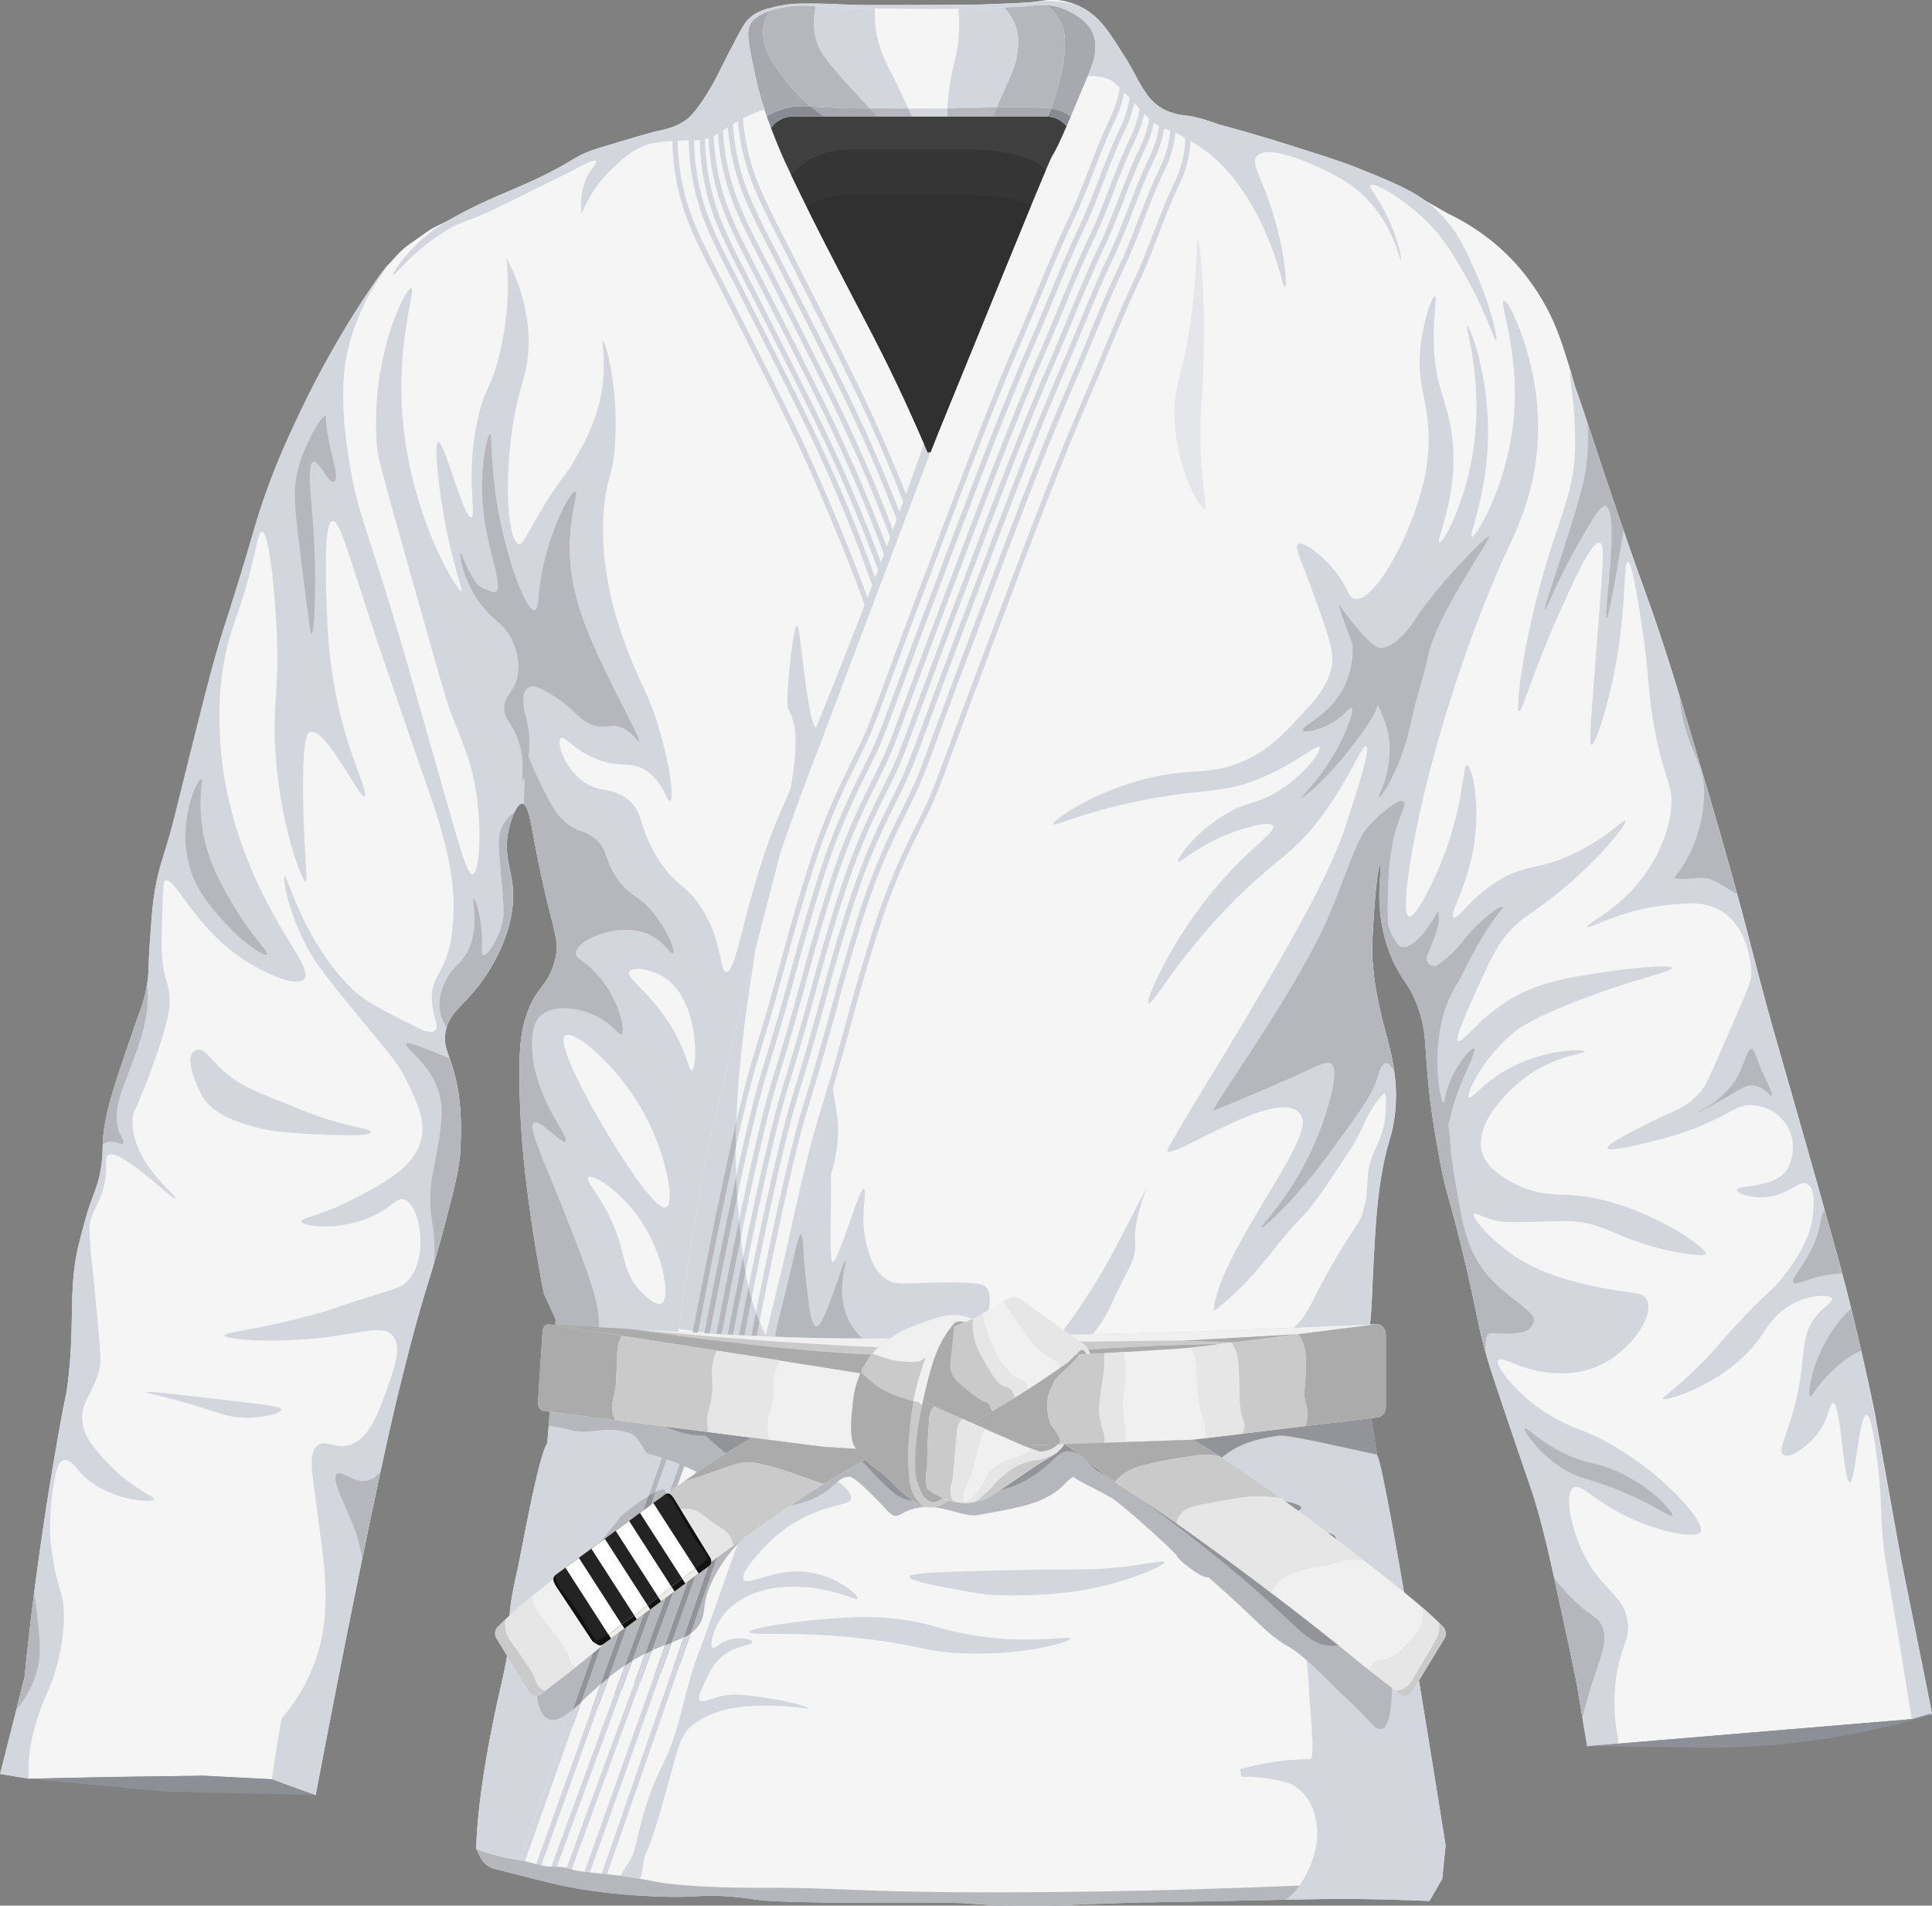 <svg xmlns="http://www.w3.org/2000/svg" id="Layer_2" data-name="Layer 2" viewBox="0 0 719.02 709.11"><rect x="0" y="0" width="719.02" height="709.11" fill="#808080" stroke="none"/><defs><style>.cls-1{fill:none}.cls-1,.cls-10,.cls-11,.cls-12,.cls-15,.cls-18,.cls-19,.cls-2,.cls-20,.cls-21,.cls-3,.cls-5,.cls-7,.cls-8,.cls-9{stroke-width:0}.cls-2{fill:#cacaca}.cls-3{fill:#f5f5f6}.cls-5{fill:#d4d6dd}.cls-7{fill:#929499}.cls-8{fill:#2d2d2d}.cls-9{fill:#a7a9af}.cls-10{fill:#ababab}.cls-11{fill:#b5b7bc}.cls-12{fill:#f0f0f0}.cls-15{fill:#111}.cls-18{fill:#888b91}.cls-19{fill:#fff}.cls-20{fill:#efede8}.cls-21{fill:#e6e6e6}</style></defs><g id="_Шар_1" data-name="Шар 1"><g id="GI"><path d="m101.22 662.12-90.56-.22 32.85-.66 32.18-.45 25.53 1.33zm500.95-13.26 53.8-3.16 47.06-4.66 8.44-1.33-109.3 9.16z" class="cls-1"/><path d="M223.96 633.38c-.33.23-.66.48-.98.72.33-.25.65-.49.98-.72zm228.22-75.56zm16.34 10.06c.65 0 1.32.02 2.02.02-.7 0-1.38 0-2.02-.02zm2.66-20.46c.49-.14.98-.27 1.51-.4-.52.13-1.02.27-1.51.4z" class="cls-3"/><path d="m719.02 637.92-7.54 1.78-109.3 9.16-11.48.91-3.91-23.39c-1.12-5.55-2.82-13.8-5-23.81-4.83-22.23-7.32-33.58-10.82-44.96-1.42-4.61-.72-1.96-9.32-27.47-4.35-12.91-6.53-19.37-7.32-21.98-4.41-14.45-4.01-17.18-9.32-39.62-5.73-24.18-6.74-23.37-9.32-37.8-1.81-10.09-3.3-18.47-4.32-30.13-1.1-12.45-.62-16.92-3.33-24.98-3.21-9.55-6.23-10.27-9.99-18.98-7.81-18.1-3.21-34.55-4.33-34.63-1.5-.1-3.4 29.86-2.99 34.48.31 3.52.72 7.41.72 7.41.46 3.52 1.17 7.67 2.5 13.38 2.75 11.86 7.36 23.09 4.88 39.52-1.12 7.43-2.66 8.51-4.66 20.42-1.68 10.02-2.16 18.01-2.88 30.86-.98 17.41-.5 21.71-2.67 31.52-1.19 5.39-.14 9.27-.14 12.34 0 .24 0 .48-.03.7-19.97-3.61-50.68 9.98-82.99 15.14-40.4 6.45-83.96-.2-173.5-7.83-14.63-1.25-31.99-10.52-45.56-15.72l.98-12.09-5-10.99a596.72 596.72 0 0 1-6.33-39.96c-.95-7.71-2.39-20.62-2.66-36.96-.25-14.65.63-19.95 2-24.64 3.68-12.68 8.18-11.67 10.99-21.64 2.61-9.26-1.13-10.62-7.66-45.95-1.21-6.55-2.26-12.85-4.33-12.99-.97-.06-1.94 1.22-2.81 3.01-.93 1.91-1.72 4.4-2.18 6.43-2.02 8.69.55 13.97 1.33 20.65 2.02 17.23-9.16 32.92-11.32 35.96-5.83 8.19-11.44 11.16-13.22 17.3-.28.95-.46 1.98-.54 3.12-.22 3.16.53 5 1.68 8.29.37 1.05.78 2.25 1.21 3.69 3.35 11.24 3.11 20.5 2.89 28.86-.21 7.77-2.36 16.01-6.66 32.19-1.23 4.64-2.24 8.18-3.18 11.35-2.03 6.89-3.76 12.06-6.81 23.05 0 0-2.9 10.45-6.88 26.87-5.33 21.96-16.68 75.96-30.41 148.17 0 0-15.98-5.22-16.2-5.88l-25.53-1.33-32.19.44-32.85.67-10.66-1.78 9.1-35.96c1.55-15.48 3.2-28.89 4.66-39.74 1.59-11.81 4.08-28.93 7.77-49.73 3.06-17.22 2.89-14.16 3.55-19.31 2.96-23.04.07-35.71 4.22-52.39 2.43-9.77 3.8-13.77 3.8-13.77 1.82-5.32 3.09-7.77 4.08-12.65.97-4.78.95-8.34 1-10.16.25-10.66 3.87-21.2 10.82-41.45 3.36-9.81 4.63-12.22 5.66-18.48.81-4.94.3-5.17 1.16-17.32.7-9.79 1.09-14.97 2.5-21.64 1.02-4.79 1.81-6.82 3.66-12.98 2.3-7.64 2.99-10.92 6.83-26.31 6.48-26.01 9.72-39.01 13.09-50.11 2.36-7.77 2.91-8.95 7.11-22.65 4.6-15.05 5.43-18.47 7.43-24.75 5-15.62 10.34-27.03 14.32-35.51 15.64-33.39 33.32-56.99 33.74-56.72l3.16-3.46c1.38-1.51 2.9-2.86 4.57-4.04 3.16-2.24 8.22-5.82 8.4-5.88.12-.04 3.16-1.56 6.34-3.14.85-.49 1.74-.99 2.73-1.53 10.43-5.68 16.47-7.81 25.48-11.82 19.52-8.71 17.09-10.32 28.13-13.65 18-5.43 20.48-5.99 20.48-5.99 3.96-.89 7.62-1.56 11.49-4.33.84-.6 3.26-2.44 7.66-9.49 4.02-6.44 5.6-10.69 11.65-21.94 2.2-4.09 2.89-5.2 4.29-6.45 2.36-2.12 5.17-3.23 7.9-3.78 1.12-.32 2.32-.61 3.6-.86 3.59-.69 6.4-.76 8.99-.78 8.29-.07 12.3.32 19.78.5 2.09.05 5.87.05 13.43.05 1.41 0 6.76 0 15.68-.05 10.55-.07 15.82-.1 17.57-.17 11.67-.44 17.5-.66 20.59-1.17 1.94-.31 4.63-.82 8.22-.33 1.01.14 4.83.74 9.07 3.25 4.95 2.93 7.94 6.96 11.93 13.15 0 .01 0 .02.01.03.61.96 1.25 1.96 1.94 3.02.35.55.68 1.08.98 1.56.6.95 1.08 1.74 1.45 2.36v.01c.53.89.82 1.4.82 1.4.74 1.31 1.32 2.37 1.86 3.39v.02c.55 1.03 1.07 2 1.72 3.08.39.66.83 1.36 1.34 2.15.29.44.55.83.8 1.19.62.89 1.1 1.51 1.58 2.05.18.2.35.39.53.57.5.51 1 .95 1.46 1.33a16.904 16.904 0 0 0 2.68 1.83c.31.17.6.32.89.45.62.3 1.19.52 1.69.7l2.03.62c1.04.28 1.95.44 2.63.53.55.08.95.12 1.15.14.28.03.58.07.91.11 2.26.32 5.77 1.14 11.39 3.18 8.8 2.39 17.89 5.03 27.22 7.99 12.38 3.92 18.58 5.86 24.98 8.44 11.18 4.52 18.67 7.6 24.77 12.01l8.52 4.86c6.79 3.24 16.26 8.89 24.98 18.48 2.67 2.95 8.68 10.01 13.49 20.31 2.58 5.55 4.22 10.75 6.08 16.65.33 1.05.65 2.07.94 3.06.59 1.98 1.11 3.84 1.57 5.56 3.03 8.25 8.46 25.5 16.62 49.36.38 1.1.76 2.22 1.15 3.35 8.63 25.07 9.47 25.98 15.54 44.62.16.48.31.97.47 1.44.26.8.52 1.58.76 2.37.2.63.4 1.25.59 1.86.2.62.4 1.24.59 1.86l.78 2.46c.12.41.25.82.38 1.23.25.82.52 1.64.77 2.48.15.48.3.98.45 1.47.23.77.48 1.55.72 2.33.05.16.1.33.15.5.62 2.03 1.25 4.13 1.91 6.34.12.37.23.75.35 1.13.16.56.33 1.13.51 1.7.14.46.27.93.42 1.41.67 2.26 1.38 4.64 2.13 7.2.14.46.27.91.41 1.38.55 1.86 1.12 3.81 1.73 5.86.15.51.3 1.02.46 1.55.14.46.27.93.41 1.4 3.96 13.42 8.06 27.33 13.1 45.73.07.26.14.52.21.76.12.44.23.85.35 1.27.01.05.03.1.04.14.14.5.27.98.4 1.46.16.57.3 1.12.45 1.65l.09.35c.14.52.27 1.02.4 1.51.25.93.49 1.82.71 2.66.08.34.18.67.26.99.09.33.18.67.26.99.07.26.14.53.21.78.18.67.34 1.31.51 1.94.1.41.21.82.31 1.22l.27 1.05c.05.21.11.42.16.63.22.83.43 1.68.66 2.54.06.25.12.5.2.76.08.31.16.63.24.96.16.59.31 1.2.48 1.83.18.67.36 1.37.55 2.1.12.46.25.94.37 1.43.14.54.29 1.1.44 1.68.08.31.16.63.25.96.38 1.47.82 3.08 1.28 4.85.07.25.14.51.21.77 4.88 18.24 5.8 20.66 17.32 61.27 1.47 5.16 2.78 9.8 3.96 13.99.21.75.42 1.48.62 2.2.48 1.7.93 3.33 1.37 4.87.22.8.44 1.57.65 2.33.15.53.3 1.06.44 1.58.37 1.32.72 2.58 1.06 3.79.14.51.28 1 .42 1.49.08.27.15.55.23.82.14.54.29 1.07.44 1.58.38 1.4.75 2.71 1.09 3.95.1.36.2.71.29 1.06.3 1.11.59 2.15.85 3.14.11.4.22.78.32 1.16.25.95.5 1.85.72 2.7.31 1.17.6 2.25.87 3.27.1.38.2.75.29 1.12.1.39.2.77.29 1.14.13.49.25.97.37 1.43.54 2.13 1.01 4 1.47 5.88.01.06.03.12.05.18.52 2.13 1.02 4.21 1.51 6.23.15.65.3 1.28.45 1.91.03.13.07.27.1.4.12.52.25 1.04.37 1.55.46 1.93.89 3.81 1.31 5.63.17.73.33 1.45.5 2.16.2.85.38 1.68.57 2.5 1.56 6.95 2.83 12.9 3.81 17.63l9.99 55.49 11.54 57.5z" class="cls-3"/><path d="m346.3 168.2-7.51 19.87-1.04 2.75-1.44 3.81-1.05 2.76-1.44 3.81-1.06 2.8-1.28 3.42-1.06 2.79-1.15 3.05-1.07 2.82-21.3 56.4-2.14 5.66-7.52 19.91-6.66 18.65-5.32 20.64-3.55 13.77-.44 1.76v.02l-5.78 23.08-12.87 55.28-5.99 34.96-4.04 28.28-1.95 13.67-23.98-6.33-.75-.37-5.03-2.52-13.53-6.77-5-10.99a596.72 596.72 0 0 1-6.33-39.96c-.95-7.71-2.39-20.62-2.66-36.96-.25-14.65.63-19.95 2-24.64 3.68-12.68 8.18-11.67 10.99-21.64 2.61-9.26-1.13-10.62-7.66-45.95-1.09-5.87-2.03-11.54-3.72-12.75-.19-.15-.4-.23-.61-.24-.97-.06-1.94 1.22-2.81 3.01-1.57 1.16-3.21 2.77-4.4 4.99-1.91 3.53-1.67 6.91-1.12 13.54 1.46 17.4 1.78 19.26.89 22.87-1.67 6.78-5.82 12.41-7.1 11.99-.8-.27-.22-2.81-.44-7.54-.35-7.34-2.36-13.62-3.11-13.54-1.03.11 2.91 12.16-3.33 21.42-2.45 3.63-4.62 4.09-7 8.99-1.18 2.44-3.04 6.41-2.22 11.43.42 2.55 1.41 4.63 2.43 6.2-.28.95-.46 1.98-.54 3.12-.22 3.16.53 5 1.68 8.29.37 1.05.78 2.25 1.21 3.69 3.35 11.24 3.11 20.5 2.89 28.86-.21 7.77-2.36 16.01-6.66 32.19-1.23 4.64-2.24 8.18-3.18 11.35-2.03 6.89-3.76 12.06-6.81 23.05 0 0-2.9 10.45-6.88 26.87-1.59 6.55-3.72 15.96-6.29 27.85-2 9.28-4.27 20.08-6.77 32.21-5.01 24.43-10.92 54.27-17.36 88.11 0 0-15.98-5.22-16.2-5.88-.22-.67 3.55-22.64 3.55-22.65 4.04-4.69 9.83-12.62 13.32-23.75 3.5-11.16 3.18-20.68 2.89-27.52-.26-6.03-1.51-15.27-4-33.75-1.08-8.01-1.98-14.29 1.33-16.65 3.01-2.13 6.15 1.32 11.33 0 7.41-1.89 10.92-11.5 13.76-19.31 3.37-9.24 6.34-17.38 2.67-21.53-3.65-4.11-10.84-.89-26.86.89-19.01 2.11-35.63.52-35.74-.89-.1-1.24 12.74-2.11 34.85-8.21 6.98-1.93 2.16-.87 21.31-6.89 8.35-2.62 9.77-2.99 11.55-4.66 8.73-8.26 5.38-29.08-.89-30.86-2.37-.67-3.78 1.8-8.65 4.66-13.02 7.66-29.18 5.48-29.53 3.55-.25-1.41 8.14-2.3 20.87-9.1 10.77-5.75 21.36-11.41 23.76-21.53 1.57-6.64-1.06-12.36-4.66-20.2-3.64-7.91-7-11.25-17.76-24.41-11.04-13.52-16.63-20.4-19.97-26.64-7.46-13.92-9.25-26.35-8.44-26.64 1.13-.4 6.48 23.16 24.42 41.29 5.16 5.23 11.8 8.52 25.08 15.1 1.62.8 4.91 2.39 6.44 1.11 2.06-1.72-1.7-6.48-1.12-13.76.45-5.65 3.03-6.76 5.56-14.21 1.91-5.64 2.15-10.09 2.44-15.32.94-17.09-6.1-37.07-9.99-48.17-4.73-13.52-9.31-27.09-13.99-40.63-14.06-40.73-17.89-58.09-20.98-57.61-3.13.5-2.6 18.91-2.33 28.3.37 12.83.97 33.37 9.32 57.94 2.67 7.85 6.03 15.79 5 16.32-1.92.96-14.57-25.79-20.31-23.98-1.17.37-2.86 2.2-2.67 23.64.2 21.1 1.94 31.79 1 31.97-1.35.25-9.62-21.11-11.32-48.62-1.14-18.43 1.74-22.31.33-47.62-.76-13.58-2.78-33.94-5.33-33.96-1.12-.01-1.7 3.91-3.66 11.99-4.55 18.7-7.11 21-9.66 32.63-2.93 13.38-2.59 24.15-2.33 30.64 1.15 29.44 12.47 52.58 16.65 60.94 8.91 17.8 17.57 27.04 14.65 30.3-2.82 3.14-13.92-2.06-19.97-5.66-20.47-12.17-27.84-32.6-31.64-30.97-.54.23-.8.83-1.11 11.87-.25 9.12-.38 13.76 0 17.53.81 8.08 2.18 7.94 2.67 13.54.28 3.23.28 8.54-7.33 28.86-5.58 14.89-6.32 14.02-6.44 17.32-.54 15.79 16.84 28.23 15.98 29.08-.98.98-20.73-19.13-25.09-15.98-1.21.88-.33 2.92-.89 7.77-.76 6.65-3.31 10.69-4.66 13.76-2.31 5.22-1.36 8.03 1.34 36.41 1.66 17.56 1.57 19.29.89 21.98-2.33 9.18-7 11.87-6.21 19.09.61 5.67 4.08 9.57 8.43 14.43 9.4 10.52 18.72 13.48 18.21 14.65-.68 1.55-18.68.14-27.75-10.43-1.38-1.61-3.65-4.71-5.77-4.22-2.11.49-2.97 4.28-3.55 7.54-2.48 13.94-1.34 23.53-1.34 23.53 2.15 18.07 5 17.07 4.88 27.52-.12 10.88-3.29 20.37-4 22.43-2.04 5.91-3.41 7.32-5.99 15.54-1.73 5.52-2.8 10.28-3.1 15.76-.14 2.54-.08 4.68 0 6.21L.03 660.09l6.02-23.79 3.08-12.17c1.18-11.78 2.42-22.37 3.59-31.54a1206.173 1206.173 0 0 1 8.85-57.93c3.06-17.22 2.89-14.16 3.55-19.31 2.96-23.04.07-35.71 4.22-52.39 2.43-9.77 3.8-13.77 3.8-13.77 1.82-5.32 3.09-7.77 4.08-12.65.97-4.78.95-8.34 1-10.16 0-.2.01-.41.02-.61.37-10.46 3.98-20.98 10.81-40.84 3.36-9.81 4.63-12.22 5.66-18.48.01-.07.02-.12.03-.18.76-4.77.28-5.14 1.13-17.14.7-9.79 1.09-14.97 2.5-21.64 1.02-4.79 1.81-6.82 3.66-12.98 2.3-7.64 2.99-10.92 6.83-26.31 6.48-26.01 9.72-39.01 13.09-50.11 2.36-7.77 2.91-8.95 7.11-22.65 4.6-15.05 5.43-18.47 7.43-24.75 5-15.62 10.34-27.03 14.32-35.51 15.64-33.39 33.32-56.99 33.74-56.72.31.19-10.15 11.9-14.87 30.86-1.47 5.9-3.76 18.02.44 43.29 2.91 17.57 5.74 22.04 15.76 55.06 3.59 11.84 7.72 26.31 15.98 55.27 9 31.56 11.93 42.7 13.98 42.4 2.58-.37 3.51-15.45 1.56-29.3-1.76-12.5-5.23-19.48-9.66-30.97-1.8-4.67-6.97-23.09-17.32-59.94-6.45-22.98-9.68-34.53-9.98-37.63-3.27-33.15 10.47-60.77 12.65-60.27 1.85.42-6.04 20.8-3 50.95 3.65 36.15 20.59 62.34 21.65 61.94.74-.28-4.86-13.99-7.99-37.29-.23-1.73-2.38-17.95-.67-18.32 2.32-.5 9.45 28.54 12.32 27.97 2.14-.42-2.44-16.4 2.67-37.63 2.64-10.98 4.91-11.05 7.66-22.31 5.22-21.39 2.67-36.63 2.67-36.63s8.46 14.16 8.32 31.63c-.08 11.14-2.8 13.69-5.33 27.64-4.17 23-2.33 46.64 1.67 47.28 1.64.26 2.85-3.48 8.99-13.65 6.79-11.26 7.83-10.66 11.99-17.98 3.29-5.8 7.69-13.54 9.66-23.98 2.2-11.71.05-19.9.67-19.98.87-.1 5.58 16.14 4.66 36.3-.65 14.31-3.38 13.87-4.33 26.97-1.69 23.16 5.47 42.88 8.99 52.28 4.6 12.3 7.47 14.78 11.66 28.97 4.2 14.22 5.58 26.15 3.99 26.64-1.25.38-2.3-7.02-8.99-11.32-5.76-3.7-8.99-.8-17.65-4-9.04-3.35-12.55-9.11-13.98-7.99-1.61 1.25.89 9.94 7.32 15.31 6.34 5.29 10.71 2.52 16.98 7 6.78 4.83 4.2 9.85 11.32 21.64 7.11 11.76 11.74 10.18 17.98 21.31 6.83 12.18 5.44 21.49 7.99 21.64 3.64.22 5.47-18.76 14.99-46.29 3.26-9.42 4.25-10.69 12.06-29.25 1.02-2.42 2.15-5.14 3.42-8.2 1.02-2.46 2-4.84 2.94-7.14 6.18-15.1 10.8-26.94 15.04-37.81.97-2.48 1.98-5.1 3.04-7.84.35-.92.71-1.85 1.08-2.8.57-1.49 1.15-3.02 1.75-4.58.35-.93.71-1.87 1.07-2.83l1.09-2.88c.35-.92.7-1.85 1.06-2.8.37-1 .76-2.02 1.14-3.05.35-.93.69-1.86 1.04-2.8.42-1.13.85-2.28 1.27-3.44.35-.92.69-1.85 1.04-2.79.47-1.27.94-2.56 1.42-3.87.33-.92.68-1.85 1.02-2.79.47-1.27.94-2.57 1.41-3.87.34-.93.68-1.85 1.01-2.79 2.16-5.97 4.4-12.24 6.7-18.79.47 1.1.95 2.2 1.42 3.33l1.02-.17z" class="cls-5"/><path d="M171.38 426.37c-.21 7.77-2.36 16.01-6.66 32.19-1.23 4.64-2.24 8.18-3.18 11.35.31-3.69.32-7.91-.32-12.52-.42-2.99-1.26-7.24-1-13.49.22-5.13 1.02-7.87 1.83-12.32 2-10.92 3.3-18.06 1.33-24.98-3.17-11.15-13.4-16.77-12.16-18.32.29-.35 1.1-.4 8.49 2.5 3.23 1.27 5.77 2.27 7.56 3.03.37 1.05.78 2.25 1.21 3.69 3.35 11.24 3.11 20.5 2.89 28.86zm19.3-97.23c2.02 17.23-9.16 32.92-11.32 35.96-5.83 8.19-11.44 11.16-13.22 17.3-1.02-1.57-2.01-3.65-2.43-6.2-.82-5.02 1.04-8.99 2.22-11.43 2.38-4.9 4.55-5.36 7-8.99 6.24-9.26 2.3-21.31 3.33-21.42.75-.08 2.76 6.21 3.11 13.54.23 4.73-.36 7.28.44 7.54 1.28.42 5.43-5.2 7.1-11.99.89-3.61.57-5.47-.89-22.87-.55-6.63-.8-10.01 1.12-13.54 1.19-2.22 2.83-3.83 4.4-4.99-.93 1.91-1.72 4.4-2.18 6.43-2.02 8.69.55 13.97 1.33 20.65zm3.84-38.57c-.67-.06 1.23-7.15-1.83-15.65-2.29-6.35-5-6.97-4.99-11.32 0-5.16 3.83-5.92 4.99-12.32 1.08-5.92-1.16-10.93-2-12.82-2.74-6.15-6.09-6.72-10.82-12.49-7.6-9.26-9.03-20.09-8.49-20.31.46-.19 2.13 7.52 9.16 15.48 4.84 5.49 7.81 6.09 12.15 12.49 2.13 3.13 3.97 5.85 4.66 9.82 1.06 6.11-1.93 7.61-2.5 15.32-.55 7.42 2.08 8.08 2.16 17.32.07 8.05-1.86 14.54-2.5 14.48z" class="cls-11"/><path d="M301.7 39.6c-3.34-.19-6.14-.18-9.7.82-2.75.77-5 1.85-6.66 2.8-.17-.51-.35-1.02-.53-1.55-.1-.31-.21-.62-.31-.92-2.11-6.36-2.96-10.41-4.58-18.17-1.91-9.18-1.83-11.72-.44-13.98.39-.64 1.83-2.8 7-4.55-.87 1.36-1.68 3.03-2.12 5-1.49 6.6 1.97 12.61 5.8 17.86.84 1.15 1.7 2.26 2.53 3.34a60.53 60.53 0 0 0 7.51 8.07c.22.2.45.4.68.61.02.01.03.03.05.04.25.22.5.44.76.65z" class="cls-9"/><path d="M338.04 40.38c-2.22-.03-4.75-.05-9.25-.05h-5.09c-.52-.55-1.04-1.09-1.53-1.62-.37-.38-.72-.76-1.08-1.13-.44-.48-.87-.93-1.29-1.38-.28-.3-.55-.59-.82-.89-.1-.1-.19-.2-.28-.3-.33-.35-.65-.7-.97-1.04-.4-.44-.8-.87-1.18-1.29-9.77-10.71-12.05-14.26-13.09-18.87-1.02-4.47-.55-8.51.12-11.46.46.03.94.07 1.43.11 2.17.18 4.56.38 7.44.46 3.64.11 7.19.12 13.16.2-.2 5.63.63 10.02 1.49 13.13 1.88 6.76 4.64 9.98 9.99 21.98.31.7.61 1.39.9 2.04.02.04.03.08.05.12z" class="cls-5"/><path d="M356.84 13.13c-.44 6.21-1.7 9.58-2.82 15.43-.14.7-.27 1.44-.4 2.22-.19 1.15-.38 2.48-.55 3.95-.03.25-.06.5-.08.75 0 .06-.01.11-.02.17-.04.41-.08.83-.12 1.27-.03.31-.05.63-.08.97-.03.27-.05.56-.07.85 0 .07 0 .13-.01.2-.03.46-.06.94-.08 1.42-1.64.03-3.38.05-5.25.06-4.5.03-6.7 0-9.32-.03-.02-.04-.03-.08-.05-.12-.29-.65-.59-1.34-.9-2.04-5.35-11.99-8.11-15.22-9.99-21.98-.86-3.11-1.68-7.5-1.49-13.13h1.01c2.56.03 5.54.07 9.14.14 7 .12 12.97.16 20.29.03.21 0 .42 0 .63-.01.27 2.67.43 6.03.16 9.85z" class="cls-3"/><path d="M404.79 28.34s-.01.03-.02.05c-2.5 5.99-4.58 10.96-6.31 15.02-.71-.57-1.56-1.14-2.55-1.64-1.31-.66-2.71-1.12-4.77-1.42.11-.3.22-.6.33-.89.11-.3.22-.59.31-.88l.3-.87c.29-.86.56-1.7.81-2.5.08-.27.17-.54.25-.8.08-.26.15-.52.23-.78.06-.2.12-.4.17-.6.05-.17.1-.33.14-.5.1-.35.19-.68.27-1.01.33-1.26.61-2.43.85-3.51 2.91-13.09.99-17.75.11-19.53-1.45-2.93-3.51-5.06-5.43-6.56 2.69.15 5.65.8 8.99 2.61 2.48 1.35 6.29 3.48 8.16 7.66 2.49 5.56.09 11.55-1.83 16.15z" class="cls-9"/><path fill="#3f3f3f" stroke-width="0" d="M396.95 46.94c-2.43 5.62-4.08 9.1-5.31 11.03-.3.47-1.1 2.24-2.43 5.35-2.67 6.22-7.43 17.79-14.44 34.94-3.31 8.07-7.11 17.39-11.42 27.97-4.72 11.56-9.44 23.12-14.15 34.67l-2.89 7.28-1.02.17c-.48-1.13-.95-2.24-1.42-3.33-7.37-17.15-14.11-30.8-18.98-40.23-2.91-5.63-8.11-15.43-13.84-26.53-5.58-10.75-11.65-22.73-16.66-33.3-.78-1.63-1.52-3.22-2.24-4.77-.53-1.13-2.68-5.85-5.21-12.59 1.82-2.59 4.83-4.28 8.23-4.28h94.07c.25 0 .5 0 .75.03 2.8.2 5.28 1.56 6.98 3.59z"/><path fill="#353535" stroke-width="0" d="M389.21 63.33c-1.3 3.04-3.11 7.36-5.43 12.98-2.43 5.88-5.43 13.19-9.01 21.96-3.31 8.07-7.11 17.39-11.42 27.97-4.72 11.56-9.44 23.12-14.15 34.67l-2.89 7.28-1.02.17c-.48-1.13-.95-2.24-1.42-3.33-7.37-17.15-14.11-30.8-18.98-40.23-2.91-5.63-8.11-15.43-13.84-26.53-3.55-6.85-7.32-14.22-10.87-21.39-2.02-4.07-3.98-8.09-5.79-11.91 9.29-10.58 23.24-9.32 24.84-9.32h41.38c.1 0 22.5-.1 28.61 7.68z"/><path fill="#303030" stroke-width="0" d="M383.78 76.32c-2.43 5.88-5.43 13.19-9.01 21.96-3.31 8.07-7.11 17.39-11.42 27.97-4.72 11.56-9.44 23.12-14.15 34.67l-2.89 7.28-1.02.17c-.48-1.13-.95-2.24-1.42-3.33-7.37-17.15-14.11-30.8-18.98-40.23-2.91-5.63-8.11-15.43-13.84-26.53-3.55-6.85-7.32-14.22-10.87-21.39 8.43-5.24 17.76-4.41 19.05-4.41h41.38c.08 0 14.3-.07 23.18 3.85z"/><path d="M323.71 40.33c-10.35-.03-8.98-.22-12.87-.27-3.74-.05-6.6-.31-9.14-.46-.26-.22-.52-.43-.76-.65a.218.218 0 0 0-.05-.04c-.23-.2-.46-.4-.68-.61-3.35-3-5.8-5.85-7.51-8.07-.83-1.08-1.69-2.19-2.53-3.34-3.83-5.25-7.28-11.26-5.8-17.86.44-1.97 1.25-3.64 2.12-5a32.233 32.233 0 0 1 3.66-1.01c.89-.2 1.73-.35 2.53-.48 4.1-.65 7.25-.49 10.92-.2-.68 2.95-1.14 6.99-.12 11.46 1.04 4.6 3.32 8.15 13.09 18.87.38.42.78.85 1.18 1.29.32.34.64.69.97 1.04.09.1.18.2.28.3.26.29.53.59.82.89l1.29 1.38c.35.37.7.75 1.08 1.13.5.53 1.01 1.06 1.53 1.62z" class="cls-11"/><path d="M378.38 21.24c-.61 3.65-1.59 5.61-4.77 12.76-.7 1.58-1.59 3.59-2.61 5.94-2.39.04-4.93.1-7.6.17-3.12.08-6.63.18-10.79.24.03-.48.05-.96.08-1.42 0-.07 0-.13.01-.2.02-.29.04-.57.07-.85.03-.33.05-.65.08-.97.04-.44.08-.85.12-1.27 0-.06.01-.11.02-.17.03-.25.05-.5.08-.75.17-1.47.36-2.8.55-3.95.13-.78.26-1.53.4-2.22 1.12-5.85 2.39-9.21 2.82-15.43.27-3.82.11-7.18-.16-9.85 3.96-.07 8.31-.2 13.44-.39 1.13-.04 2.31-.08 3.53-.13 1.42 1.42 2.9 3.34 3.95 5.83 2.07 4.92 1.32 9.4.78 12.65z" class="cls-5"/><path d="M394.8 28.01c-.24 1.08-.52 2.26-.85 3.51-.08.33-.18.67-.27 1.01-.04.16-.08.33-.14.5-.05.2-.11.4-.17.6-.08.26-.15.52-.23.78-.08.26-.16.53-.25.8-.25.81-.52 1.64-.81 2.5-.1.29-.2.57-.3.87-.1.29-.2.58-.31.88-.1.29-.22.59-.33.89-.69-.1-1.47-.18-2.33-.25-3.44-.26-9.77-.31-17.82-.17 1.02-2.35 1.91-4.36 2.61-5.94 3.18-7.15 4.16-9.11 4.77-12.76.55-3.25 1.3-7.73-.78-12.65a18.312 18.312 0 0 0-3.95-5.83c2.11-.08 4.35-.18 6.73-.28 1.96-.08 4.04-.43 6.32-.55.89-.05 1.82-.07 2.78-.01 1.92 1.5 3.98 3.63 5.43 6.56.88 1.78 2.8 6.44-.11 19.53z" class="cls-11"/><path d="M556.8 126.74c-.65.22-3.42-10.03-11.65-24.48-4.04-7.08-7.38-12.84-13.32-18.98-9.08-9.37-20.53-15.77-21.81-14.32-.59.68 1.32 2.69 4 7.33 6.17 10.67 7.75 20.32 7.33 20.48-.52.19-2.86-14.3-15.15-25.14-3.73-3.29-7.05-5.07-10.32-6.83-7.13-3.83-24.13-11.42-28.14-6.66-2.28 2.71 1.53 7.19 5.66 20.14 4.95 15.52 5.66 28.44 4.83 28.63-.97.23-3.35-17.05-14.99-34.8-3.01-4.6-8.19-11.57-15.49-16.65a81.077 81.077 0 0 0-4.73-3.05c-.71-.42-1.36-.79-1.94-1.11-1.69-.93-2.73-1.42-2.73-1.42l-.93-.42c-.71-.32-1.32-.57-1.88-.79-.87-.34-1.6-.6-2.28-.87-.62-.24-1.21-.5-1.85-.83-.48-.25-.98-.55-1.55-.92-.16-.11-.32-.22-.46-.31-.59-.42-1.07-.83-1.7-1.46-.5-.49-1.08-1.12-1.9-2-.46-.51-1-1.1-1.65-1.8-.46-.5-.97-1.05-1.53-1.66l-.52-.55c-.59-.65-1.15-1.23-1.66-1.78-.75-.8-1.42-1.51-2-2.12-.65-.66-1.19-1.22-1.68-1.7-2.15-2.11-3.02-2.65-4.07-3.12-1.79-.8-4.36-1.49-7.9-1.17 0-.02.01-.03.02-.05 1.92-4.6 4.32-10.58 1.83-16.15-1.86-4.18-5.67-6.31-8.16-7.66-3.33-1.81-6.3-2.46-8.99-2.61-.97-.05-1.89-.04-2.78.01-2.28.12-4.36.46-6.32.55-2.38.1-4.62.2-6.73.28-1.22.05-2.39.09-3.53.13-5.13.2-9.48.32-13.44.39-.21 0-.42 0-.63.01-7.32.13-13.29.08-20.29-.03-3.59-.07-6.58-.1-9.14-.14h-1.01c-5.97-.07-9.52-.08-13.16-.2-2.88-.08-5.27-.28-7.44-.46-.49-.04-.97-.08-1.43-.11-3.66-.29-6.82-.44-10.92.2-.8.13-1.64.29-2.53.48-.31.07-.61.14-.91.21-1.02.25-1.93.52-2.75.8-5.17 1.75-6.61 3.91-7 4.55-1.39 2.26-1.47 4.8.44 13.98 1.62 7.77 2.46 11.82 4.58 18.17-1.66.56-3.61 1.29-5.74 2.25-9.94 4.49-11.52 8.43-18.48 9.16-2.46.26-3.49-.1-9.66.33-1.75.12-4.89.35-6.83.67-7.06 1.17-12.1 5.95-15.65 9.32-8.99 8.52-11.65 17.32-11.65 17.32s-1.34-8.22 2.33-14.65c1.61-2.82 3.47-4.55 3-5.16-.72-.93-5.81 1.92-9.32 3.83l-24.31 11.99c-15.94 7.86-15.28 5.73-22.64 10.32-12.61 7.88-18.58 16.66-19.15 16.15-.54-.48 4.59-8.51 13.15-15.31 3.05-2.43 5.86-4.15 10.15-6.49 10.43-5.68 16.47-7.81 25.48-11.82 19.52-8.71 17.09-10.32 28.13-13.65 18-5.43 20.48-5.99 20.48-5.99 3.96-.89 7.62-1.56 11.49-4.33.84-.6 3.26-2.44 7.66-9.49 4.02-6.44 5.6-10.69 11.65-21.94 2.2-4.09 2.89-5.2 4.29-6.45 2.36-2.12 5.17-3.23 7.9-3.78 1.12-.32 2.32-.61 3.6-.86 3.59-.69 6.4-.76 8.99-.78 8.29-.07 12.3.32 19.78.5 2.09.05 5.87.05 13.43.05 1.41 0 6.76 0 15.68-.05 10.55-.07 15.82-.1 17.57-.17 11.67-.44 17.5-.66 20.59-1.17 1.94-.31 5.52-.21 9.1.28 1.01.14 3.95.12 8.18 2.63 4.95 2.93 7.94 6.96 11.93 13.15 0 .01 0 .02.01.03.61.96 1.25 1.96 1.94 3.02.35.55.68 1.08.98 1.56.6.95 1.08 1.74 1.45 2.36v.01c.53.89.82 1.4.82 1.4.74 1.31 1.32 2.37 1.86 3.39v.02c.55 1.03 1.07 2 1.72 3.08.39.66.83 1.36 1.34 2.15.29.44.55.83.8 1.19.62.89 1.1 1.51 1.58 2.05.18.2.35.39.53.57.5.51 1 .95 1.46 1.33a16.904 16.904 0 0 0 2.68 1.83c.31.17.6.32.89.45.62.3 1.19.52 1.69.7.46.16.87.29 1.21.39.28.08.55.16.82.23 1.04.28 1.95.44 2.63.53.55.08.95.12 1.15.14.28.03.58.07.91.11 2.26.32 5.77 1.14 11.39 3.18 8.8 2.39 17.89 5.03 27.22 7.99 12.38 3.92 18.58 5.86 24.98 8.44 15.81 6.39 24.24 9.9 31.8 18.37 4.86 5.44 7.26 10.58 10.49 17.48 6.85 14.64 9.56 27.89 8.82 28.14z" class="cls-5"/><path d="M324.79 218.3c-4.5-12.78-9.48-25.47-14.79-37.73-6.78-15.64-13.1-28.24-19.79-41.57-8.64-17.22-17.56-34.62-17.64-34.79l-.47-.91c-7.43-14.48-12.33-24.04-14.61-38.17-.81-5.04-1.21-10.2-1.18-15.31h1.96a91.74 91.74 0 0 0 1.15 15c2.23 13.83 7.08 23.28 14.42 37.59l.47.91c.09.17 9.01 17.57 17.65 34.8 6.7 13.36 13.03 25.98 19.84 41.67 5.33 12.3 10.33 25.04 14.84 37.86l-1.85.65z" class="cls-5"/><path d="M321.96 225.68c-6-17.05-15.35-38.84-18.07-45.11-6.78-15.64-13.1-28.23-19.79-41.57-8.64-17.23-17.56-34.62-17.65-34.8l-.47-.91c-7.43-14.48-12.33-24.04-14.61-38.17-.81-5.05-1.21-10.2-1.18-15.31h1.96a91.74 91.74 0 0 0 1.15 15c2.23 13.83 7.08 23.28 14.42 37.59l.47.91c.09.17 9.01 17.57 17.65 34.8 6.7 13.37 13.03 25.99 19.84 41.67 2.73 6.29 12.09 28.13 18.12 45.24l-1.85.65zm7.31-12.41-1.07 2.82c-.48-1.36-.97-2.71-1.46-4.06a574.022 574.022 0 0 0-12.64-31.73c-6.78-15.64-13.1-28.24-19.78-41.58-8.64-17.22-17.55-34.61-17.65-34.79l-.47-.91c-7.43-14.48-12.33-24.04-14.61-38.17-.81-5.05-1.21-10.2-1.17-15.32h1.96c-.03 5.02.35 10.07 1.15 15 2.22 13.82 7.08 23.28 14.42 37.59l.47.91c.08.18 9.01 17.57 17.65 34.81 6.7 13.36 13.03 25.98 19.84 41.67 4.2 9.7 8.2 19.65 11.9 29.72.5 1.34.99 2.69 1.47 4.04z" class="cls-5"/><path d="m331.48 207.42-1.06 2.79c-.49-1.34-.98-2.69-1.48-4.04-3.65-9.87-7.56-19.61-11.67-29.1-6.79-15.64-13.11-28.24-19.79-41.57-8.64-17.23-17.55-34.62-17.65-34.79l-.47-.91c-7.43-14.48-12.33-24.04-14.61-38.17-.82-5.04-1.21-10.2-1.18-15.31h1.96a91.74 91.74 0 0 0 1.15 15c2.23 13.83 7.08 23.28 14.42 37.59l.47.91c.09.17 9.01 17.57 17.65 34.8 6.7 13.36 13.03 25.98 19.84 41.68 3.83 8.84 7.49 17.91 10.92 27.07.51 1.35 1 2.7 1.5 4.05z" class="cls-5"/><path d="m333.83 201.21-1.06 2.8a565.845 565.845 0 0 0-12.11-30.32c-6.78-15.64-13.1-28.24-19.79-41.57-8.64-17.23-17.55-34.62-17.65-34.8l-.47-.91c-7.42-14.48-12.33-24.04-14.61-38.17-.82-5.05-1.21-10.2-1.18-15.31h1.96c-.03 5.01.36 10.06 1.15 15 2.23 13.82 7.08 23.28 14.42 37.59l.47.91c.09.17 9.01 17.57 17.65 34.8 6.7 13.36 13.04 25.99 19.84 41.67 3.44 7.92 6.73 16.03 9.85 24.24.52 1.35 1.03 2.71 1.53 4.06z" class="cls-5"/><path d="m336.32 194.63-1.05 2.76a561.82 561.82 0 0 0-11.01-27.3c-6.78-15.64-13.1-28.24-19.79-41.58-8.25-16.45-16.69-32.92-17.62-34.74l-.5-.96c-7.42-14.48-12.33-24.04-14.61-38.17-.82-5.05-1.21-10.2-1.18-15.31h1.96a91.74 91.74 0 0 0 1.15 15c2.23 13.82 7.08 23.28 14.42 37.59l.47.91c.96 1.86 9.4 18.34 17.65 34.81 6.7 13.36 13.03 25.98 19.84 41.67 3.01 6.94 5.91 14.02 8.68 21.19.53 1.38 1.06 2.76 1.58 4.14z" class="cls-5"/><path d="m338.79 188.06-1.04 2.75c-.53-1.4-1.07-2.8-1.62-4.2-2.64-6.8-5.41-13.54-8.28-20.14-6.78-15.64-13.1-28.24-19.79-41.57-8.63-17.22-17.55-34.61-17.64-34.79l-.47-.91c-7.43-14.48-12.34-24.04-14.61-38.17-.82-5.05-1.21-10.2-1.18-15.32h1.96c-.03 5.02.36 10.07 1.15 15 2.23 13.82 7.08 23.27 14.42 37.59l.47.91c.09.18 9.01 17.57 17.65 34.81 6.7 13.35 13.03 25.98 19.84 41.67 2.58 5.95 5.09 12.01 7.49 18.13.55 1.41 1.1 2.82 1.64 4.24zm104.24-137.3c0 .57 0 1.13-.01 1.68-.25 8.19-3.21 14.39-4.52 17.12l-.06.12c-2.77 5.79-5.11 11.91-7.38 17.83-2.28 5.95-4.64 12.11-7.44 17.97-4 8.37-7.6 17.1-11.09 25.55-2.06 5-4.19 10.17-6.38 15.21-11.12 25.57-20.04 49.25-36.23 92.23l-2.88 7.63c-5.82 15.45-9.59 25.66-12.34 33.11-5.3 14.39-6.4 17.38-10.18 25.07-.47.97-.98 1.98-1.51 3.05-3.92 7.9-9.29 18.72-14.42 33.8-2.84 8.32-5.96 18.94-6.98 22.43-1.92 6.55-3.07 10.79-4.4 15.7-.67 2.46-1.38 5.09-2.25 8.26-1.9 6.87-3.62 12.8-5.05 17.68-1.4 4.73-2.54 8.46-3.34 11.09-.32 1.05-.58 1.9-.78 2.56-4.98 16.6-12.48 50.94-22.34 102.19-.59-.37-1.17-.74-1.77-1.13 4.23-21.98 8.02-40.83 11.37-56.5 4.39-20.52 8-35.57 10.82-44.99.01-.05.03-.08.04-.13.2-.65.46-1.51.78-2.57.99-3.23 2.49-8.16 4.36-14.57 1.2-4.12 2.55-8.86 4.01-14.14.88-3.17 1.59-5.8 2.26-8.25 1.33-4.92 2.48-9.17 4.41-15.74 1.03-3.5 4.15-14.16 7.01-22.52 5.18-15.2 10.58-26.09 14.52-34.03.53-1.07 1.04-2.08 1.51-3.05 3.73-7.61 4.83-10.58 10.1-24.89 2.75-7.46 6.51-17.67 12.34-33.13l2.88-7.63c16.2-43.01 25.13-66.7 36.27-92.31 2.18-5.03 4.31-10.19 6.37-15.18 3.49-8.47 7.1-17.23 11.12-25.65 2.77-5.79 5.11-11.91 7.38-17.83 2.28-5.95 4.64-12.1 7.43-17.97l.06-.12c1.42-2.97 4.36-9.1 4.35-17.38v-.53c-.05-2.63-.38-5.28-1.02-7.89.55.08.95.12 1.15.14.28.03.58.07.91.11.57 2.52.87 5.07.92 7.61zm191.85 415.79c-.49 1.43-14.97-.39-28.41-5.55-7.71-2.95-13.29-6.32-22.86-6.66-.55-.02-3.63.06-9.77.22-11.39.3-14.15.51-18.43-.67-4.46-1.23-6.43-2.81-6.88-2.22-.93 1.21 5.86 9.48 14.87 15.54 10.66 7.17 22.26 9.78 30.41 11.55 13.36 2.89 17.44 1.61 19.09 4.88 3.21 6.34-7.21 20.9-20.2 25.52-7.99 2.85-16.23 1.67-18.42 1.34-9.7-1.49-15.44-5.99-16.65-4.44-1.17 1.49 3.05 7.04 7.32 11.32 9.63 9.64 20.33 13.56 22.64 14.43 25.21 9.55 47.62 33.94 45.29 38.18-1.71 3.1-18.95-.42-32.63-8.43-8.21-4.81-12.17-9.48-14.65-7.99-3.45 2.06-1.14 14.22 3.33 23.76 6.94 14.82 15.59 15.76 16.87 26.42.82 6.82-2.5 8.38-4.22 19.75-1.48 9.77-.47 18.11.67 23.76l-.08 1.61-11.48.91-1.76-10.52-2.15-12.87c-1.12-5.55-2.82-13.8-5-23.81-1.26-5.8-2.36-10.86-3.36-15.36-2.83-12.79-4.86-21.18-7.46-29.59-1.42-4.61-.72-1.96-9.32-27.47-4.35-12.91-6.53-19.37-7.32-21.98-.52-1.69-.97-3.22-1.37-4.64-3.03-10.72-3.26-15.16-7.96-34.98-5.73-24.18-6.74-23.37-9.32-37.8-.62-3.48-1.21-6.76-1.75-10.03-1.03-6.23-1.9-12.46-2.58-20.1-1.1-12.45-.62-16.92-3.33-24.98-3.21-9.55-6.23-10.27-9.99-18.98-.3-.7-.59-1.4-.85-2.1-6.61-17.25-2.41-32.45-3.48-32.53-1.5-.1-3.4 29.86-2.99 34.48.31 3.52.72 7.41.72 7.41.23 1.76.52 3.68.93 5.87.4 2.19.91 4.66 1.57 7.51 1.62 6.99 3.89 13.76 4.96 21.51.76 5.39.94 11.27-.08 18.01-1.12 7.43-2.66 8.51-4.66 20.42-1.68 10.02-2.16 18.01-2.88 30.86-.98 17.41-.5 21.71-2.67 31.52-1.72 7.78-2.58 11.67-4.88 15.32-7.39 11.73-23.21 12.92-40.85 15.54-44.3 6.56-67.7 17.26-68.82 13.98-1-2.92 17.4-12.04 23.98-15.1 12.27-5.69 14.75-4.76 25.97-10.66 3.56-1.87 9.25-5.61 20.65-13.09 10.64-6.99 16-10.53 18.2-12.88 4.9-5.21 4.08-6.76 13.1-22.42 8.84-15.36 9.92-14.38 11.54-20.2 2.61-9.42-.07-12.55 4-21.75 1.18-2.67 2.85-5.69 3.77-10.66.37-1.99 1.19-12.53-.44-10.66-7.77 8.88-5.82 10.9-13.09 21.98-19.98 30.41-13.19 17.52-28.2 36.63-19.75 25.15-28.5 25.16-37.4 31.52-17.2 12.29-40.91 15.57-44.95 8.99-3.03-4.92 7.82-11.65 23.48-40.96 7.11-13.32 9.34-18.42 16.48-31.46 7.74-14.14 12.89-22.33 21.48-36.47 38.52-63.4 44.82-79.49 48.67-91.46 3.35-10.4 9.02-27.37 7.1-28.2-1.4-.59-5.85 11.42-15.76 25.09-11.57 15.94-17.92 16.6-34.85 33.96-19.93 20.44-28.78 37.58-30.3 36.63-1.31-.82 4.91-13.72 10.99-23.64 8.07-13.19 16.88-22.74 18.98-24.98 10.39-11.11 17.39-15.35 16.32-17.31-1.21-2.22-11.49.78-18.31 3.66-10.81 4.57-16.38 10.32-16.98 9.65-.72-.8 5.76-10.48 16.98-17.31 9.1-5.55 12.59-3.89 21.31-9.66 9.11-6.02 15.32-14.43 14.32-15.65-1.03-1.25-8.81 6.12-22.31 11.65-13.57 5.57-19.13 3.64-39.63 7.33-24.04 4.32-36.92 10.67-37.29 9.66-.52-1.38 21.4-16.99 48.95-19.32 6.69-.57 13.11-.3 21.64-4 9.59-4.15 15.62-10.63 19.98-15.32 7.47-8.01 12.27-13.17 13.32-20.98.64-4.75-1.45-10.78-5.66-22.64-5.45-15.36-8.56-20.84-7-21.98 1.85-1.34 9.12 4.17 13.99 10.32 4.92 6.21 4.47 9.39 6.99 9.99 6.33 1.5 16.97-16.6 22.31-31.97 2.17-6.25 5.24-15.06 5.33-26.97.11-15.17-4.73-20.07-3-35.29 1.13-9.98 4.41-18.48 5.33-18.32.89.16-.89 8.52-.33 19.65.67 13.28 4.02 17.83 5.99 27.97 4.7 24.19-5.65 43.45-4 43.96 1.34.4 8.24-12.14 11.66-28.97 5.82-28.74-2.27-51.43-1.34-51.61.87-.17 8.83 19.15 7.66 44.62-.93 20.29-7.16 33.56-5.99 33.96 1.38.48 12.38-17.42 15.32-40.96 3.31-26.51-5.33-46.39-3.33-46.95 1.67-.46 8.07 13.38 10.99 28.64 2.47 12.92 1.76 23.29 1.33 27.64-1.73 17.72-8.01 30.1-12.32 39.3 0 0-14.87 31.69-26.97 77.25-6.53 24.56-11.92 55.17-8.33 56.28 2.51.77 9.25-12.9 12.99-22.64 7.52-19.59 6.91-33.67 8.65-33.63 1.85.05 5.48 15.72 2 32.97-2.74 13.57-8.75 22.5-7 23.64 1.64 1.06 6.02-7.15 16.65-13.65 10.39-6.36 14.58-3.64 27.97-9.99 12.59-5.98 18.67-13.04 19.31-12.32.93 1.04-11.35 16.64-29.3 30.19-7.36 5.56-10.5 6.87-15.1 12.44-3.93 4.76-6.74 10.94-12.21 23.08-6.66 14.8-6.18 15.91-5.77 16.2 1.62 1.16 6.82-7.19 17.53-14.21 11.74-7.68 23.38-9.36 39.96-11.76 9.79-1.42 21.98-2.35 22.2-1.11.24 1.36-13.93 3.95-35.74 12.43-16.55 6.44-21.04 9.87-23.08 11.55-11.77 9.65-17.97 23.16-16.65 24.19.8.63 3.85-3.64 10.21-7.99 15.08-10.32 32.62-10.15 32.86-9.1.2.85-11.18 1.28-22.65 9.99-1 .76-19.47 15.1-15.54 27.75 1.63 5.22 6.47 8.19 9.77 10.21 8.73 5.35 17.72 5.28 20.65 5.33 26.27.48 53.57 19.83 52.83 21.98zM418.7 22.08l-2.21-1.78c-.22-1.25-.5-2.48-.83-3.66.61.96 1.25 1.96 1.94 3.02.35.55.68 1.08.98 1.56.05.29.1.58.14.87z" class="cls-5"/><path d="m719.02 637.92-7.54 1.78c-2.94-18.58-5.4-33.27-7.1-43.29-2.71-15.94-3.29-18.67-3.78-25.09-.74-9.65-.4-16.07-2-28.19-.75-5.67-2.2-16.65-4-16.65-2.71 0-4.04 25.13-6.21 25.09-2.35-.06-3.22-29.46-6.22-29.53-1.33-.03-1.28 5.81-5.99 11.76-3.65 4.62-10.02 9.11-12.43 7.55-3.06-1.98 4.21-11.13 6.66-31.3 1.01-8.3.74-14.72 5.77-20.65 2.84-3.35 6.06-4.98 5.55-6.21-.7-1.74-8.14-1.27-14.2 1.77-6.59 3.31-9.73 8.74-11.77 11.76-12.25 18.14-36.11 24.86-36.85 23.76-.34-.51 3.95-3.13 11.99-10.88 6.5-6.27 7.76-8.46 15.54-16.88 12.17-13.16 12.44-11.41 17.98-18.64 7.19-9.4 9.93-16.54 10.43-23.53.18-2.5.61-8.51-2.22-9.99-3.12-1.62-6.77 4.03-15.1 4.88-5.71.59-11.08-1.34-11.1-2.66-.04-2.15 14.8-.09 19.09-8.44 2.57-5 2.36-11.51-1.11-16.43-3.21-4.56-8.33-6.47-12.43-6.66-4.59-.22-6.37 1.81-14.21 5.55-9.53 4.55-17.22 6.5-23.98 8.21-1.79.46-14.98 3.8-15.54 2.22-.48-1.38 8.8-6.05 15.76-9.55 8.5-4.26 12.9-5.15 17.54-9.99 3.06-3.2 4.3-6.1 6.66-11.54 12.77-29.47 13.79-30.39 13.54-35.08-.13-2.4-1.1-15.46-10.66-21.75-6.18-4.06-13.04-3.39-21.54-2.45-16.83 1.88-28.27 9.09-28.86 7.99-.49-.91 7.99-4.66 15.76-12.65 2.34-2.41 13.13-13.95 15.32-29.97 1.49-10.9-2.78-10.93-6.66-34.85-2.13-13.11-1.17-15.04-4-33.96-1.33-8.89-3.67-24.53-5.33-24.42-1.39.09-.76 11.15-2.67 26.64-2.73 22.24-9.22 41.81-10.88 41.51-.68-.12-.63-3.68 2-37.07 2.35-29.8 3.15-37.62 1.11-38.18-2.97-.83-9.73 14.33-15.32 26.86-9.92 22.26-13.54 36.24-14.65 35.96-1.43-.37 1.23-24.54 9.32-52.39 6.46-22.23 11.6-30.42 11.54-48.18-.05-14.67-2.53-25.13-1.81-26.07.59 1.98 1.11 3.84 1.57 5.56 1.22 3.32 2.82 8.09 4.84 14.16 3 9.02 6.91 20.93 11.78 35.19.38 1.1.76 2.22 1.15 3.35.13.38.26.76.38 1.12 8.27 23.98 9.18 25.14 15.15 43.49.16.48.31.97.47 1.44.26.8.52 1.58.76 2.37.2.63.4 1.25.59 1.86.2.62.4 1.24.59 1.86l.78 2.46c.12.41.25.82.38 1.23.25.82.51 1.64.77 2.48.15.48.3.98.45 1.47.23.77.48 1.55.72 2.33.05.16.1.33.15.5.62 2.03 1.25 4.13 1.91 6.34.12.37.23.76.35 1.13.16.56.33 1.13.51 1.7.14.46.27.93.42 1.41.67 2.26 1.38 4.64 2.13 7.2.14.45.27.91.41 1.38.55 1.86 1.12 3.81 1.73 5.86.15.51.3 1.02.46 1.55.14.46.27.93.41 1.4 3.96 13.42 8.06 27.33 13.1 45.73.07.26.14.52.21.76.12.44.23.85.35 1.27.01.05.03.1.04.14.14.5.27.98.4 1.46.15.57.3 1.12.45 1.65l.09.35c.14.52.27 1.02.4 1.51.25.93.49 1.82.71 2.66.08.34.18.67.26.99.09.33.18.67.26.99.07.26.14.53.21.78.18.67.34 1.31.51 1.94.1.41.21.82.31 1.22l.27 1.05c.05.21.11.42.16.63.22.83.43 1.68.66 2.54.06.25.12.5.2.76.08.31.16.63.24.96.16.59.31 1.21.48 1.83.18.67.36 1.37.55 2.1.12.46.24.94.37 1.43.14.54.29 1.1.44 1.68.08.31.16.63.25.96.38 1.47.82 3.08 1.28 4.85.07.25.14.51.21.77 4.88 18.24 5.8 20.66 17.32 61.27 1.47 5.16 2.78 9.8 3.96 13.99.21.75.42 1.48.62 2.2.48 1.7.93 3.33 1.37 4.87.22.8.44 1.57.65 2.33.15.53.3 1.07.44 1.58.37 1.32.72 2.58 1.06 3.79.14.51.28 1 .42 1.49.08.27.15.55.23.82.14.54.29 1.07.44 1.58.38 1.4.75 2.71 1.09 3.95.1.36.2.71.29 1.06.3 1.11.59 2.15.85 3.14.11.4.22.78.32 1.16.25.95.5 1.85.72 2.7.31 1.17.6 2.25.87 3.27.1.38.2.75.29 1.12.1.39.2.77.29 1.14.13.49.25.97.37 1.43.54 2.13 1.01 4 1.47 5.88.01.06.03.12.05.18.52 2.13 1.02 4.21 1.51 6.23.15.65.3 1.28.45 1.91.03.13.07.27.1.4.12.52.25 1.04.37 1.55.46 1.93.89 3.81 1.31 5.63.17.73.33 1.45.5 2.16.2.85.38 1.68.57 2.5 1.56 6.95 2.83 12.9 3.81 17.63l9.99 55.49 11.54 57.5zm-345.69-93.28c-9.53 3.91-35.87 10.5-89.88-23.61 9.86-51.25 17.37-85.59 22.34-102.19.2-.65.46-1.51.78-2.56.8-2.63 1.94-6.36 3.34-11.09.79 4.06 1.3 7.48 1.65 10.07 1.48 11.13-2.33 21.65-2.33 21.65.39 9.04-.89 32.23.67 32.63 1.99.52 9.87-27.64 11.49-27.14 1.73.54-1.65 9.4 1 20.15 1.02 4.14 2.53 10.26 7.49 13.49 3.71 2.41 6.46 1.32 20.81 1.16 14.05-.15 15.51.85 16.32 1.83 3.86 4.71-1.1 16.58-6.83 23.81-4.3 5.42-8.29 7.28-14.49 16.15-4.69 6.72-4.21 8.24-3.83 8.82 1.96 2.98 11.25-3.45 22.15.33 4.34 1.51 3.87 2.88 8.66 4.49 9.48 3.2 17.11-.22 17.65 1.17.67 1.73-10.7 8.24-16.98 10.82z" class="cls-5"/><path d="M309.91 405.2c-1.4 4.73-2.54 8.46-3.34 11.09-.32 1.05-.58 1.9-.78 2.56-4.23 14.11-10.29 41.05-18.07 80.29-.34 1.71-.68 3.44-1.02 5.2v.01c-.4 2.04-.8 4.12-1.21 6.23-.67 3.4-1.34 6.89-2.03 10.46-.59-.37-1.17-.74-1.77-1.13-.64-.4-1.28-.82-1.92-1.24l4.8-19.94.44-1.85.33-1.38 7.72-32.09 10.82-44.99s.03-.08.04-.13c.2-.65.46-1.51.78-2.57.99-3.23 2.49-8.16 4.36-14.57.31 1.42.59 2.77.85 4.06zm-3.01-132.71-2.14 5.66-11.68 23.4s-.02-.08 0-.19c1.16-10.8 6.01-28 .34-37.27-1.43-2.33 1.61-30.46 3.16-31.47 1.27-.83 3.78 36.29 7.1 38.15 1.15.65 2.23 1.21 3.22 1.72z" class="cls-5"/><path fill="#8d8f97" stroke-width="0" d="m10.66 661.9 32.85-.67 32.19-.44 25.52 1.33 16.21 5.88-56.27-1.33-50.5-4.77zm580.02-12.13 42.5.51c29.08.35 58.03-3.82 85.83-12.35s-7.54 1.78-7.54 1.78l-120.79 10.07z"/><path d="M513.16 296.78c-.54-.25 4.27-7.92 4.03-18.72-.15-6.79-2.2-10.79-6.55-20.86-8.04-18.63-12.67-31.93-12.34-32.1.23-.12 9.16 13.08 14.26 15.74 2.57 1.34 8.72-1.95 13.71-9.77 8.21-12.88 27.09-32.11 27.97-31.52.89.59-19.2 28.64-22.64 43.95-2.85 12.68-4.09 13.92-6.86 26.8-3.42 15.85-10.93 26.78-11.58 26.48zm57.68 194.74c-.8 3.43-2.77 5.33-15.65 4.55-2.91-.18-2.28 4.98-2.26 7.46-3.03-10.72-3.26-15.16-7.96-34.98-4.78-20.2-6.28-22.96-8.14-31.73-.02-.08-.04-.18-.06-.27-.07-.35-.15-.7-.22-1.08-.29-1.39-.58-2.94-.9-4.72-.22-1.27-.44-2.5-.66-3.72-.07-.37-.13-.73-.2-1.1-.31-1.76-.61-3.49-.89-5.22-1.03-6.23-1.9-12.46-2.58-20.1-1.1-12.45-.62-16.92-3.33-24.98-2.43-7.2-4.73-9.38-7.34-13.75-.85-1.43-1.73-3.08-2.65-5.23-5.95-13.8-4.7-26.66-4.26-32 .05 1.23.13 2.49.26 3.79.29 2.86 1.36 14.76 4.23 19.94.7 1.27 2.17 3.7 3.1 3.95 6.06 1.57 13.9-13.4 13.9-13.4 0 2.11 2.03 2.59-4.03 16.51 0 .03-.02.05-.03.08-1.17 2.63 1.92 5.11 4.21 3.36 2.16-1.65 4.17-3.28 5.26-4.38 4.26-4.28 4.51-5.74 8.66-9.82 3.48-3.41 9.03-8 9.99-7.16.55.48-1.07.65-6.44 9.27-5.63 9.06-9.44 17.54-10.21 18.7-12 17.91-6.73 44.8-5.44 44.9.52.04.44-4.26 3.55-10.43 2.79-5.54 6.96-10.24 7.77-9.77.95.56-2.76 8.29-4.44 12.21-1.89 4.41-3.74 9.86-5.12 16.59.56 1.57.55 4.8 1.01 9.83 0 0 .35 3.81 2.56 16.43 1.68 9.59 3.5 20.04 10.43 28.53 7.53 9.23 18.7 14.16 17.87 17.76z" class="cls-11"/><path d="M405.18 499.18c-1.08-1.23 3.67-3.23 8.6-14.21 6.43-14.32 9.07-15.19 8.66-23.53-.67-13.32 12.84-38.99 12.04-33.58-.87 5.86 45.21-27.2 50.22-11.6 3.67 11.42-46.95 68.93-29.42 81.1 16.97 11.78-47.25 5.08-50.11 1.81z" class="cls-3"/><path d="M54.61 518.05c-.09.55 5.97 1.34 18.43 5.11 9.51 2.88 12.4 4.36 18.2 4.44 6.76.09 13.58-1.79 13.54-3.11-.03-1.02-4.13-1.56-21.09-3.55-25.83-3.04-29.01-3.28-29.08-2.89zm20.2-110.99c2.67 5.47 9.26 9.94 23.31 13.1 2.32.52 6.44 1.35 21.53 2 6.09.26 18.18.78 18.43-.89.23-1.56-10.4-1.74-26.86-8.66-11.5-4.83-17.91-6.58-24.86-11.54-7.95-5.68-9.69-11.45-13.1-10.43-4.69 1.4-1.66 9.85 1.55 16.43z" class="cls-5"/><path d="M247.96 449.23c-4.15 1.9-18.63-22-21.64-26.97-5.44-8.98-19.77-34.19-15.98-36.96 3.18-2.32 19.31 10.99 28.97 28.3 8.66 15.52 12.03 34.09 8.66 35.63zm9.54-50.83c-1.28.3-1.95-8.81-10.66-20.87-6.99-9.68-13.83-13.89-12.65-15.98 1.02-1.82 7.56-1.14 12.43 1.78 14.03 8.39 13.01 34.57 10.88 35.07zm-19.2 81.97c-5.02-5.29-5.71-10.99-7.33-16.82-4.55-16.42-13.71-23.96-11.99-25.47 1.59-1.4 10.21 4.33 16.48 11.99 11.21 13.69 14.45 32.97 10.66 34.96-2.27 1.19-7.02-3.82-7.83-4.66z" class="cls-3"/><path d="M378.19 687.96c-5.96 0-12.6-.06-19.7-.22-8.16-.19-23.36-.53-43.08-1.33-13.8-.56-30.96-1.26-53.53-2.89-8.21-.59-17.2-1.35-25.35-2.09l.86-1.86c8.14.73 16.42 1.4 24.62 2 22.54 1.63 39.69 2.33 53.47 2.88 19.71.8 34.89 1.15 43.05 1.33 18.62.43 34.08.13 42.38-.03 2.54-.05 4.37-.08 5.39-.08 27.6.12 41.4-.72 58.87-1.78 3.79-.23 7.73-.47 11.99-.71 1.92-.11 5.21-.2 9.36-.31 10.41-.28 26.13-.7 44.18-1.97 1.49-.1 2.98-.17 4.19-.23.79-.04 1.47-.07 1.97-.1l.13 1.95c-.51.03-1.2.07-2.01.1-1.2.06-2.68.13-4.14.23-18.09 1.27-33.84 1.69-44.27 1.97-4.14.11-7.41.2-9.3.31-4.26.24-8.2.48-11.98.71-17.5 1.07-31.32 1.91-59 1.79-.99 0-2.81.03-5.34.08-5.15.1-13.06.25-22.76.25z" class="cls-5"/><path d="M646.43 332.69c-4.59-2.22-8.51-6.47-14.1-6-7.68.65-8.6.33-9.27-.17 0 0 10.81-11.29 11.16-31.47.2-12.22-7.28-16.25-9.21-36.05 2.31 7.6 4.84 16.15 8.32 27.96 3.96 13.42 8.06 27.33 13.1 45.73zm5.44 57.61c-1.73-.12-2.37 5.49-5.66 10.99-5.34 8.92-14.61 12.46-14.48 12.65.1.15 5.45-2.43 13.65-7.33 2.94-1.75 4.91-3.01 7.49-2.66 3.85.52 5.77 4.16 6.49 3.66.79-.54-1.94-4.54-4.99-12.49-1.27-3.3-1.63-4.77-2.5-4.83zm-84.36 141.18c.58-.61 5.81 5.41 16.32 10.1 6.23 2.78 8.39 2.45 13.87 4.33 15.28 5.24 25.53 17.08 24.75 18.2-.59.85-7.28-4.69-22.2-10.43-10.15-3.91-12.55-3.47-18.43-7.1-9.62-5.95-14.96-14.42-14.32-15.1zM74.92 289.85c.87.15-1.33 7 .33 18.09 1.82 12.1 7.04 21.21 10.99 27.97 7.33 12.54 13.97 18.42 13.1 19.31-.96.97-9.84-5.07-17.09-13.43-4.48-5.16-9.78-11.27-12.1-20.87-3.95-16.32 3.47-31.3 4.77-31.08zm46.34-134.47c.5 11.99 6.04 22.87 2.83 23.81-2.08.61-5.28-7.96-7.49-7.33-2.46.71-.84 12 0 24.64 1.34 20.01.46 39.22-.67 39.29-.36.02-.72-1.89-4.5-32.8-1.58-12.94-2.35-19.55-1-26.47 1.96-10.05 10.67-24.68 10.82-21.14z" class="cls-11"/><path fill="#e5e6ea" stroke-width="0" d="M448.42 189.51c-1.59.43-10.66-14.83-11.32-33.96-.42-12.15 2.94-14.57 5.99-35.96 2.72-19.02 1.99-30.64 2.66-30.63 1.07 0 3.53 29.21 1.66 56.61-.29 4.26-.76 9.67-.67 17.65.21 17.15 2.83 25.99 1.66 26.31z"/><path d="M250.46 354.67c-.83.57-3.3-4.25-8.65-6.83-10.86-5.22-27.39 1.77-27.47 6.83-.03 1.7 1.81 2.4 4.66 4.83 10.77 9.16 14.14 24.16 12.32 25.31-.97.61-2.73-3.1-8.33-6.16-6.78-3.7-17.1-5.31-21.98-.5-2.04 2.01-2.83 4.88-2.99 8.99-.8 19.86 14.34 36.09 12.49 37.63-1.4 1.15-9.59-8.43-11.82-7-2.46 1.58 4.19 15.28 10.99 32.47 11.02 27.9 16.44 42.03 11.2 48.72l-13.53-6.77-5-10.99a596.72 596.72 0 0 1-6.33-39.96c-.95-7.71-2.39-20.62-2.66-36.96-.25-14.65.63-19.95 2-24.64 3.68-12.68 8.18-11.67 10.99-21.64 2.61-9.26-1.13-10.62-7.66-45.95-1.09-5.87-2.03-11.54-3.72-12.75l.61-20.55c1.85 4.94 3.66 8.9 5 11.66 4.21 8.65 6.4 13.05 10.77 16.32 4.01 2.99 5.6 2.1 9.32 4.77 5.84 4.2 4.07 8.52 9.21 15.76 4.89 6.89 7.73 5.35 13.76 13.09 5.03 6.46 7.81 13.64 6.83 14.32zm38.46 146.18c-1.05-3.57-.19-5.41 3-18.31 4.06-16.4 5.12-23.26 6.16-23.14 1.01.12.57 6.55 2.16 19.65 1.03 8.48 1.78 14.31 3.5 14.48 1.76.18 3.9-5.68 6.99-14.15 2.29-6.26 3.32-10.26 3.83-10.16.75.15-2.76 8.79-.33 17.81 3.37 12.57 15.39 15.24 14.15 21.14-1.14 5.41-12.43 8.72-21.31 7.16-7.63-1.34-15.86-6.68-18.15-14.48zm390.42-26.31c-6.83 1.23-10.8 3.96-11.82 2.66-1.07-1.36 2.91-4.87 6.49-11.99 4.28-8.48 2.95-12.12 5.01-14.91 3.05 10.88 5.05 18.15 6.51 23.61-2.1.06-4.23.27-6.19.63zm13.27 28.1c-1.57.64-3.21 1.5-4.95 2.7-2.97 2.07-5.99 4.99-6.16 5.16-5.6 5.47-7.18 9.44-7.83 9.16-1.21-.53.82-16.17 11.49-28.8a49.47 49.47 0 0 1 3.71-3.93c1.38 5.6 2.62 10.86 3.74 15.72zM54.83 374.65c-.67 7.73-3.51 15.3-7.16 24.97-2.65 7.03-5.47 13.19-3.66 20.81.38 1.64 2.59 4.19 1.83 5-.7.74-2.8-1-5.49-.5-.8.15-1.51.48-2.15.89.37-10.46 3.98-20.98 10.81-40.84 3.36-9.81 4.63-12.22 5.66-18.48.01-.07.02-.12.03-.18.37 3.24.33 6.04.13 8.34zm79.96 205.24c-.72-4.41-1.79-8.14-2.93-11.23-3.07-8.34-8.86-18.27-6.44-20.2 1.86-1.48 6.2 3.59 11.32 2.44 1.88-.42 3.48-1.6 4.81-3.22-2 9.28-4.27 20.08-6.77 32.21zM13.98 620.83c-.77 3.27-2.65 9.1-7.96 15.5l3.08-12.17c1.18-11.78 2.42-22.37 3.59-31.54.4 2.55.77 5.22 1.08 8 1.07 9.56 1.58 14.46.22 20.2zM513.9 377.31c1.62 6.99 3.89 13.76 4.96 21.51-.89-1.83-1.94-3.25-3.02-3.19-1.83.1-2.95 4.34-3.33 5.66-1.72 6.05-7.69 14.14-19.64 30.3-11.43 15.45-22.8 25.58-23.31 25.14-.76-.67 16.01-15.66 24.64-44.79 1.03-3.48 4.1-14.55 1.17-16.15-1.88-1.02-7.05 1.6-7.49 1.83-5.83 3-35.59 15.65-36.13 15.48-1.3-.4 30.13-43.62 42.12-70.76 5.05-11.43 9.11-24.2 12.76-31.02 1.26-2.35 3.42-5.06 7.83-8.82 1.4-1.19 6.31-5.39 7.88-4.22 1.56 1.16-2.48 6.32-4.22 16.32-1.42 8.14-1.57 14.67-1.66 20.42-.09 5.08.06 9.32.22 12.32l.48 7.23c-6.61-17.25-2.41-32.45-3.48-32.53-1.5-.1-3.4 29.86-2.99 34.48.31 3.52.72 7.41.72 7.41.23 1.76.52 3.68.93 5.87.4 2.19.91 4.66 1.57 7.51zM174.48 214.48c.32-.23 2.3 3.32 6.77 5.11 1.65.66 2.54 1.02 3.22.67 2.84-1.49-2.17-13.48-4.11-26.53-2.58-17.41.99-32.09 2-32.08.93.02-.05 12.51 3.44 30.52 3.39 17.5 10.07 35.4 13.21 34.85 1.67-.29.93-5.55 3-15.54 3.24-15.67 10.48-29.02 12.1-28.53 1.16.36-1.74 7.52-2.11 18.43-.66 19.38 7.19 35.68 14.87 51.61 4.61 9.57 11.69 22.39 10.88 22.86-.43.25-2.21-3.38-6.44-5.11-3.57-1.45-5.03.03-8.66-.44-6.85-.9-8.25-7.05-19.98-13.32-2.46-1.31-4.07-1.94-5.55-1.33-3.93 1.62-3.19 11.22-3.33 11.21-.21-.01.55-15.43.55-15.43.34-6.92.29-7.63.11-8.66-1.24-6.95-5.73-11.76-7.21-13.32-3.47-3.63-4.82-3.18-8.32-7.33-3.28-3.89-4.75-7.44-4.44-7.66zm328.79 24.67s1.15 6.84-2.58 15.46c-4.95 11.44-16.71 15.52-15.82 17.15.65 1.18 7.21-.2 12.49-3.83 3.59-2.47 5-4.88 5.66-4.5 1.13.66-1.7 8.58-5.83 15.98-6.24 11.2-13.15 17.16-12.82 17.48.38.37 9.56-7.13 18.48-18.81 7.08-9.27 11.16-14.78 10.99-22.31-.22-9.51-7.89-17.37-10.57-16.62zm100.92-41.64c-3.94 23.89-5.73 32.53-6.27 32.45-1.15-.16 4.98-40.3-.33-41.62-1.86-.46-4.48 4.02-9.66 12.99-8.33 14.44-12.53 25.81-12.98 25.64-.41-.16 2.82-9.68 6.66-21.64 7.09-22.09 7.98-26.63 8.49-30.14.63-4.32 1.15-10.18.78-17.34 3 9.02 6.91 20.93 11.78 35.19.38 1.1.76 2.22 1.15 3.35.13.38.26.76.38 1.12z" class="cls-11"/><path d="M398.47 43.42c-.27.65-.54 1.28-.8 1.88-.24.57-.48 1.12-.71 1.65-.53-.63-1.13-1.2-1.8-1.68a9.857 9.857 0 0 0-5.18-1.9c.16-.38.31-.76.45-1.13.12-.29.23-.59.35-.88.13-.33.25-.67.37-.99 2.07.29 3.46.76 4.77 1.42.99.5 1.84 1.07 2.55 1.64z" class="cls-18"/><path d="M391.14 40.36c-.12.33-.24.66-.37.99-.11.29-.23.59-.35.88-.14.37-.29.75-.45 1.13-.25-.03-.5-.03-.75-.03h-19.71c.52-1.2 1.01-2.33 1.47-3.38 8.05-.14 14.39-.09 17.82.17.87.07 1.64.15 2.33.25z" class="cls-9"/><path d="M370.99 39.94c-.46 1.06-.96 2.18-1.47 3.38h-17.01c.01-.52.03-1.02.04-1.52.01-.5.04-.98.06-1.45 4.15-.07 7.67-.16 10.79-.24 2.67-.07 5.21-.13 7.6-.17z" class="cls-11"/><path d="M352.61 40.35c-.02.48-.05.96-.06 1.45-.02.5-.03 1-.04 1.52h-13.22c-.38-.91-.8-1.9-1.25-2.95 2.62.04 4.82.07 9.32.03 1.87-.01 3.61-.03 5.25-.06z" class="cls-5"/><path d="M339.28 43.33H326.6c-1-1.03-1.97-2.03-2.9-3h5.09c4.5 0 7.02.02 9.25.05.45 1.05.87 2.03 1.25 2.95z" class="cls-11"/><path d="M326.6 43.33h-19.99c-1.8-1.23-3.44-2.48-4.91-3.73 2.54.14 5.4.41 9.14.46 3.89.05 2.52.24 12.87.27.93.97 1.89 1.97 2.9 3z" class="cls-9"/><path d="M306.61 43.33h-11.45c-1.28 0-2.51.24-3.63.68-1.87.72-3.46 1.98-4.6 3.6-.44-1.17-.88-2.39-1.34-3.67-.08-.23-.16-.48-.25-.72 1.66-.95 3.91-2.03 6.66-2.8 3.57-.99 6.36-1 9.7-.82 1.47 1.25 3.11 2.5 4.91 3.73z" class="cls-18"/><path d="M255.23 617.13c.28-.31.54-.63.79-.97-.24.35-.5.67-.79.97zm27.64-87.65h1.12c0 .1 0 .29-5.84 17.28-3.87 11.29-10.34 29.99-21.09 61.02-1.23 3.53-2.5 7.23-3.85 11.09-.79.55-1.66 1.06-2.61 1.53-.51.26-1.05.51-1.61.75.56-.25 1.1-.5 1.61-.75 1.28-3.69 2.57-7.4 3.85-11.11 8.48-24.47 16.79-48.48 22.03-63.72 3.33-9.66 5.43-15.81 5.57-16.32l.82.22zM216.31 633.3l-3.14 8.91c-1.06.95-2.07 1.85-3.03 2.7l3.14-8.89 28.02-79.37c.92-.58 1.81-1.09 2.6-1.51l-27.58 78.15zm7.65.08c-.33.23-.66.48-.98.72-.99.72-1.95 1.46-2.87 2.19l3.45-9.61 25.24-70.41c.81-.35 1.62-.69 2.45-1.01l-24.71 68.92-3.55 9.91c.33-.24.65-.48.98-.71zm7.47-4.75c-.91.51-1.79 1.02-2.65 1.55l3.84-10.49 24.35-66.48c.78-.25 1.56-.48 2.34-.7l-23.98 65.46-3.91 10.66zm7.15-3.44c-.84.34-1.67.7-2.48 1.07l4-10.92 23.44-63.89c.75-.16 1.5-.31 2.25-.44l-23.17 63.16-4.05 11.03zm8.96-13.02 24.79-69.66 5.01-14.1 1.84.66-5.22 14.68-24 67.49-3.95 11.12c-.77.3-1.57.59-2.4.9l3.95-11.09zm267.02-63.02c-.93-4.32-1.64-7.01-2.05-7.52l-.05-.33-.63-3.99-3.65-23.19c.12-.47.2-.95.22-1.45-19.97-3.61-50.68 9.98-82.99 15.14-40.4 6.45-83.96-.2-173.5-7.83-14.63-1.25-31.99-10.52-45.56-15.72l-.21 2.57-1.45 17.74-.5 6.11-.52 6.45c-.61.77-1.33 2.69-2.11 5.35-1.29 4.39-2.74 10.79-4.11 17.32-2.17 10.37-4.14 21.08-4.94 24.61-6.28 27.52.74 13.35-6.16 43.29-9.29 40.27-9.1 60.27-9.1 60.27l1.49 3.1s.03.07.05.1a8.055 8.055 0 0 0 5.07 4.16c.03 0 .05.01.08.02.83.22 1.75.46 2.73.72 1.33.35 2.66.69 3.96 1.02.58.14 1.15.29 1.72.44.46.12.91.23 1.36.34.44.12.87.22 1.3.33 2.06.52 3.98 1 5.69 1.42.27.07.53.13.78.19 2.24.55 4.04.98 5.18 1.25 9.47 2.19 19.18 3.35 26.68 3.96.4.03.8.07 1.19.1.79.06 1.55.11 2.27.16.37.03.72.05 1.07.07l1.51.09c.33.02.64.03.95.05.31.01.6.03.89.05l1.23.06c.25 0 .51.02.74.03.48.02.91.03 1.3.05.29 0 .56.02.8.03l1.73.06c11.43.32 13.07-.63 21.12-.27.29.01.59.03.89.05.48.03.97.06 1.49.09.35.02.7.05 1.06.07.76.06 1.47.12 2.16.18.46.04.91.08 1.34.13.43.04.85.08 1.26.14.41.05.82.1 1.2.14.38.05.76.1 1.12.15.37.06.72.11 1.07.16.35.05.67.1 1 .16 8.02 1.35 42.25 1.36 70.75 1.27 11.5-.03 9.28.77 25.64 1 15.04.22 22.2-.39 42.62-1 9.31-.27 4.11-.04 34.97-.67 31.58-.64 40.47-.96 56.27-.67l1.65.03c.98.02 1.95.04 2.9.07h.27c.52.01 1.02.03 1.53.04 1.77.05 3.46.1 5.04.15h.08c3.77.12 6.98.25 9.52.37 0 0 2.46-4.23 3.85-6.66v-.01c.54-.95.91-1.61.91-1.64l1.25-12.39c-.03-.29-17.01-107.72-23.45-137.55z" class="cls-3"/><path d="M223.96 633.38c-.33.23-.66.48-.98.72.33-.25.65-.49.98-.72zm228.22-75.56zm16.34 10.06c.65 0 1.32.02 2.02.02-.7 0-1.38 0-2.02-.02zm2.66-20.46c.49-.14.98-.27 1.51-.4-.52.13-1.02.27-1.51.4z" class="cls-3"/><path d="m216.31 633.3-3.14 8.91-18.23 51.65-1.85-.65 17.05-48.29 3.14-8.89c.96-.82 1.97-1.73 3.03-2.73z" class="cls-5"/><path d="m243.9 555.15-27.58 78.15c-1.06 1-2.07 1.92-3.03 2.73l28.02-79.37c.92-.58 1.81-1.09 2.6-1.51z" class="cls-7"/><path d="m248.15 543.1-4.25 12.04c-.8.42-1.68.93-2.6 1.51l5-14.16c.63.2 1.24.4 1.85.61z" class="cls-11"/><path d="m254.62 524.79-6.46 18.32c-.61-.21-1.23-.41-1.85-.61l6.48-18.36 1.84.65z" class="cls-7"/><path d="m226.53 624.18-3.55 9.92-21.82 60.87-1.84-.67 20.8-58.02 3.45-9.61c.95-.83 1.94-1.66 2.97-2.5z" class="cls-5"/><path d="m251.24 555.26-24.71 68.92c-1.03.83-2.02 1.67-2.97 2.5l25.24-70.41c.81-.35 1.62-.69 2.45-1.01z" class="cls-7"/><path d="m254.69 545.61-3.46 9.65c-.82.32-1.64.66-2.45 1.01l4.1-11.41c.61.24 1.21.5 1.81.75z" class="cls-11"/><path d="m261.29 527.23-6.59 18.38c-.59-.25-1.2-.51-1.81-.75l6.55-18.29 1.85.66z" class="cls-7"/><path d="m235.33 617.97-3.91 10.66-24.95 68.12-1.84-.67 24.13-65.9 3.84-10.49c.88-.59 1.78-1.16 2.71-1.72z" class="cls-5"/><path d="m259.31 552.51-23.98 65.46c-.93.56-1.83 1.13-2.71 1.72l24.35-66.48c.78-.25 1.56-.48 2.34-.7z" class="cls-7"/><path d="m260.8 548.43-1.49 4.08c-.78.22-1.57.45-2.34.7l2.07-5.64c.6.29 1.19.57 1.77.86z" class="cls-11"/><path d="m268.11 528.49-7.3 19.94c-.58-.29-1.17-.57-1.77-.86l7.23-19.75 1.84.67z" class="cls-7"/><path d="m242.63 614.17-4.05 11.03-26.33 71.78-1.84-.67 25.69-70.04 4-10.92c.82-.41 1.66-.8 2.52-1.18z" class="cls-5"/><path d="m265.8 551.01-23.17 63.16c-.86.38-1.7.77-2.52 1.18l23.44-63.89c.75-.16 1.5-.31 2.25-.44z" class="cls-7"/><path d="M265.81 550.97v.04c-.76.13-1.51.28-2.26.44l.51-1.39c.59.3 1.17.61 1.75.91z" class="cls-7"/><path d="m273.94 528.82-8.13 22.15c-.58-.3-1.16-.61-1.75-.91l8.04-21.92 1.84.67z" class="cls-7"/><path d="M249.95 611.23 246 622.35l-26.86 75.5-1.85-.66 26.31-73.93 3.95-11.09c.83-.33 1.64-.64 2.41-.94z" class="cls-5"/><path d="m279.18 529.06-29.23 82.17c-.77.3-1.57.61-2.41.94l29.8-83.77 1.84.66z" class="cls-7"/><path d="M257.05 607.78c-1.23 3.53-2.5 7.23-3.85 11.09-7.33 21.14-16.4 47.3-27.64 79.64l-1.85-.65c.27-.78 13.24-38.12 26.87-77.47 1.28-3.69 2.57-7.4 3.85-11.11.95-.48 1.82-.97 2.6-1.51z" class="cls-5"/><path d="M283.99 529.48c0 .18 0 .58-26.93 78.3-.78.54-1.65 1.04-2.6 1.51 13.86-39.99 27.25-78.71 27.6-80.03l.82.22H284z" class="cls-7"/><path d="M591.77 628.71c-.87 2.84-1.87 6.38-2.84 10.54l-2.15-12.87c-1.12-5.55-2.82-13.8-5-23.81-1.26-5.8-2.36-10.86-3.36-15.36 5.69 7.41 11.19 11.7 11.19 11.7 3.61 2.82 4.87 3.1 6.16 5.33 3.35 5.8-.28 12.4-3.99 24.47zm-54.78 70.37c-.35.58-.72 1.13-1.13 1.66v.01a16.407 16.407 0 0 1-12.92 6.29h-.52c-1.58-.05-3.27-.1-5.04-.15-.5-.01-1.01-.03-1.53-.04h-.27c-.95-.03-1.91-.05-2.9-.07l-1.65-.03c-15.8-.29-24.69.03-56.27.67-30.85.63-25.66.39-34.97.67-20.42.61-27.58 1.21-42.62 1-16.36-.23-14.14-1.03-25.64-1-28.5.08-62.73.08-70.75-1.27-.33-.06-.65-.11-1-.16s-.7-.1-1.07-.16l-1.12-.15c-.38-.05-.79-.09-1.2-.14-.4-.05-.83-.1-1.26-.14-.43-.05-.88-.09-1.34-.13-.69-.06-1.42-.12-2.17-.18-.37-.03-.71-.05-1.06-.08-.52-.03-1.02-.07-1.49-.09-.31-.02-.61-.03-.89-.05-8.05-.37-9.69.59-21.12.27-.55-.01-1.13-.03-1.74-.05-.24 0-.5-.02-.8-.03-.39-.01-.82-.03-1.3-.05-.23-.01-.49-.03-.74-.03-.38-.01-.8-.03-1.23-.06-.29-.02-.58-.03-.89-.05-.31-.02-.62-.03-.95-.05-.48-.03-.98-.06-1.51-.09-.35-.03-.7-.05-1.07-.07-.72-.05-1.48-.1-2.27-.16-.39-.03-.79-.07-1.19-.1-7.5-.62-17.2-1.77-26.68-3.96-1.14-.27-2.94-.7-5.18-1.25-.25-.06-.52-.12-.78-.19a931.755 931.755 0 0 1-6.99-1.75c-.45-.11-.9-.22-1.36-.34-.57-.14-1.13-.29-1.72-.44-1.3-.33-2.63-.68-3.96-1.02-.98-.25-1.9-.5-2.73-.72-.03 0-.05-.01-.08-.02a8.055 8.055 0 0 1-5.07-4.16c-.02-.03-.03-.07-.05-.1l-1.5-3.1c4.24 1.6 7.79 2.54 10.32 3.11 4.6 1.04 5.6.82 10.43 2.11 1.6.43 3.12.89 5.44 1.22 2.67.38 3.16-.03 5.77.34 2.45.34 2.56.72 5.67 1.33 1.45.28 2.3.37 6.1.78 3.65.38 2.16.27 7.32.78.94.09 1.87.2 2.79.31 2.6.33 5.07.72 7.17 1.1 2.52.44 4.49.85 5.46 1.04 12.62 2.41 36.74 2.33 38.63 2.33 34.27-.1 37.32 1.91 96.45 1.66 43.8-.18 77.29-1.43 100.89-2.33a3444.7 3444.7 0 0 0 57.05-2.65c.07 0 .15 0 .22-.01z" class="cls-11"/><path d="M338.41 586.72c.1-1.53 13-1.85 33.78-2.36 29.61-.73 34.6.37 50.08-1.89 5.96-.87 10.92-1.86 11.1-1.18.31 1.14-12.69 7.02-27.64 9.92-18.93 3.67-38.74 2.13-38.74 2.13s-28.73-4.32-28.59-6.61zm-59.51 20.61c-.1-1.46 16.4-4 29.49-4.98 7.25-.54 14.97-1.09 24.91 0 10.3 1.13 13.99 3.02 22.92 4.98 24.39 5.36 41.91 1.08 42.04 2.39.14 1.36-18.74 6.79-42.24 5.38-12.16-.73-13.13-2.55-29.89-4.78-28.43-3.8-47.12-1.44-47.23-2.99z" class="cls-5"/><path d="M319.22 594.86c-.48 1.03-8.94-4.13-22.65-4.43-10.3-.23-16.39 2.43-19.31 3.99-4.96 2.65-7.34 5.58-8.16 6.66-3.74 4.95-5.16 11.31-3.83 12.15.79.5 2.48-2.08 6.33-3.16 4.06-1.13 8.4 0 8.5 1 .12 1.28-6.81.84-12.32 6.16-2.48 2.39-3.72 5.03-5.66 9.16-1.51 3.22-2.51 5.39-1.66 6.33 1.1 1.22 4.23-.91 9.32-1.83 3.47-.63 6.19-.32 11.48.33 10.28 1.27 19.92 3.9 19.82 4.49-.06.33-7.66-1.28-18.65-1-8.44.22-12.53 1.38-14.82 2.16-2.12.72-6.46 2.22-9.99 5.16-4.43 3.7-5.05 7.57-9.16 22.48-8.56 31.01-8.27 22.91-8.99 28.64-.2 1.57-.45 3.97-1.19 5.9-2.1-.37-4.58-.77-7.17-1.1.48-1.56 1.69-3.16 2.37-4.14 3.4-4.88 2.52-7.02 6.33-19.81 5.15-17.31 8.45-16.92 13.32-35.3 1.78-6.7 3.12-13.48 6.66-23.14 1.5-4.11 1.9-4.96 5.49-14.99 1.5-4.18 2.56-7.21 2.83-7.99 9.89-28.19 14.83-42.29 23.36-45.45 10.96-4.06 25.91 6.26 25.31 10.43-.43 2.97-8.52 1.61-20.87 8.88-1.21.71-7.38 4.41-13.32 11.32-3.05 3.53-6.98 8.11-5.78 9.99 1.75 2.73 11.47-4.57 24.42-2.66 10.74 1.58 18.46 8.72 17.98 9.76zM285 496.88l-.44 1.85c-1.06-.14-2.12-.27-3.18-.4-.65-.08-1.3-.16-1.95-.25-.86-.1-1.72-.22-2.59-.32-.65-.08-1.29-.16-1.94-.25l-2.23-.27-1.95-.24-2.23-.27-1.94-.24c-.75-.09-1.51-.19-2.26-.28.01-.03.03-.06.04-.08-.06 0-.12-.02-.18-.03-.65-.1-1.3-.2-1.94-.29-.79-.12-1.58-.23-2.36-.34-.65-.1-1.29-.18-1.94-.27-1.79-.23-3.57-.46-5.33-.68l4.04-28.28 5.99-34.96L275.48 376l5.78-23.08c-.89 5.54-1.66 10.59-2.33 15.09-2.47 16.6-4.35 33.02-4.92 49.55-.11 3.18-.18 6.36-.18 9.55-.01 3.53.04 7.08.18 10.63.08 2.51.22 5.01.38 7.53.05.73.1 1.46.16 2.19.16 2.18.33 4.4.52 6.64.18 2.2.38 4.4.62 6.63.25 2.36.53 4.72.86 7.08.26 1.85.55 3.66.88 5.48.35 1.9.73 3.79 1.17 5.65.34 1.47.7 2.92 1.12 4.36.49 1.75 1.04 3.47 1.64 5.16.41 1.15.85 2.29 1.32 3.4.71 1.72 1.49 3.4 2.35 5.03z" class="cls-5"/><path d="M419.09 26.83c.05 2.73-.23 5.26-.67 7.55-1 5.26-2.9 9.21-3.87 11.24l-.06.12c-2.77 5.79-5.11 11.91-7.38 17.83-2.28 5.95-4.64 12.11-7.43 17.97-4 8.37-7.6 17.1-11.09 25.55-2.06 5-4.19 10.17-6.38 15.21-11.12 25.57-20.04 49.25-36.24 92.23l-2.87 7.62c-5.82 15.45-9.59 25.66-12.34 33.12-5.3 14.38-6.4 17.37-10.18 25.07-.47.97-.98 1.98-1.51 3.05-3.92 7.9-9.29 18.72-14.43 33.8-2.83 8.31-5.95 18.94-6.98 22.43-1.92 6.55-3.07 10.79-4.4 15.7-.67 2.46-1.38 5.09-2.26 8.26-3.74 13.52-6.76 23.44-8.39 28.76-.32 1.06-.58 1.91-.78 2.56-2.19 7.31-4.88 18.06-8.03 32.18 0-3.19.07-6.37.18-9.55 2.28-9.77 4.28-17.52 5.99-23.19.2-.65.46-1.51.78-2.56 1.62-5.31 4.64-15.21 8.37-28.71.88-3.17 1.59-5.8 2.25-8.25 1.34-4.92 2.48-9.17 4.41-15.74 1.03-3.51 4.16-14.17 7-22.52 5.18-15.21 10.58-26.09 14.53-34.04.53-1.06 1.03-2.07 1.51-3.04 3.73-7.61 4.83-10.58 10.1-24.89 2.75-7.46 6.51-17.67 12.34-33.13l2.88-7.63c16.2-43.01 25.13-66.7 36.27-92.32 2.18-5.02 4.31-10.19 6.36-15.17 3.5-8.47 7.11-17.23 11.13-25.65 2.76-5.79 5.11-11.91 7.38-17.82 2.28-5.95 4.64-12.11 7.44-17.97l.06-.12c1.1-2.3 3.1-6.49 3.95-12.1.27-1.8.42-3.74.39-5.82-.03-2.06-.25-4.33-.65-6.56-.22-1.25-.5-2.48-.83-3.66.61.96 1.25 1.96 1.94 3.02.35.55.68 1.08.98 1.56.05.29.1.58.14.87.23 1.58.37 3.16.39 4.75z" class="cls-5"/><path d="M274 417.54c-.11 3.18-.18 6.36-.18 9.55-3.94 17.59-8.61 40.43-13.99 68.36-1.1 5.68-2.22 11.57-3.37 17.68l-1.92-.37c1.15-6.07 2.26-11.93 3.36-17.59 6.37-33.08 11.75-59.03 16.1-77.64z" class="cls-11"/><path d="M422.8 30.53c.05 2.81-.24 5.41-.7 7.75-1.01 5.16-2.87 9.04-3.83 11.05l-.06.12c-2.77 5.79-5.11 11.91-7.38 17.83-2.28 5.95-4.64 12.11-7.44 17.97-4 8.37-7.6 17.1-11.09 25.55-2.06 5-4.19 10.17-6.38 15.21-11.12 25.57-20.04 49.24-36.23 92.22l-2.88 7.63c-5.82 15.45-9.59 25.67-12.34 33.13-5.3 14.38-6.4 17.37-10.18 25.07-.47.97-.98 1.98-1.51 3.05-3.92 7.9-9.29 18.72-14.43 33.8-2.82 8.3-5.95 18.94-6.98 22.43-1.92 6.55-3.07 10.79-4.4 15.71-.67 2.46-1.38 5.09-2.26 8.26-3.74 13.52-6.76 23.44-8.39 28.76-.32 1.06-.58 1.91-.78 2.56-2.89 9.63-6.63 25.23-11.18 46.64-.16-2.52-.29-5.02-.38-7.53 3.88-17.85 7.12-31.1 9.69-39.68.2-.65.46-1.51.78-2.56 1.62-5.31 4.64-15.21 8.37-28.71.88-3.17 1.58-5.79 2.25-8.25 1.34-4.92 2.48-9.17 4.41-15.74 1.03-3.51 4.17-14.18 7-22.52 5.18-15.21 10.59-26.09 14.53-34.04.53-1.06 1.03-2.07 1.51-3.04 3.73-7.61 4.83-10.58 10.09-24.88 2.75-7.46 6.51-17.68 12.34-33.13l2.88-7.64c16.2-43.01 25.13-66.7 36.27-92.3 2.18-5.03 4.31-10.19 6.36-15.17 3.5-8.48 7.11-17.23 11.13-25.65 2.77-5.79 5.11-11.91 7.38-17.83 2.28-5.95 4.63-12.1 7.43-17.97l.06-.12c1.1-2.29 3.08-6.43 3.93-11.99.29-1.83.44-3.81.41-5.93a35.27 35.27 0 0 0-.82-6.98c.53.89.82 1.4.82 1.4.74 1.31 1.32 2.37 1.86 3.39v.02c.05.72.08 1.43.1 2.14z" class="cls-5"/><path d="M274.38 445.25c-3.05 14.35-6.47 31.31-10.24 50.83-1.28 6.63-2.61 13.54-3.97 20.75l-1.92-.37c1.36-7.19 2.67-14.08 3.95-20.68 4.43-22.89 8.37-42.27 11.8-58.06.08 2.5.22 5.01.38 7.53z" class="cls-11"/><path d="M426.55 34.82c0 2.71-.3 5.22-.76 7.48-1.02 5.03-2.84 8.8-3.78 10.78l-.06.12c-2.76 5.79-5.11 11.91-7.38 17.82-2.28 5.95-4.64 12.11-7.44 17.97-4 8.37-7.6 17.1-11.08 25.54-2.06 5-4.19 10.17-6.39 15.22-11.11 25.56-20.03 49.23-36.23 92.21l-2.88 7.64c-5.82 15.45-9.59 25.66-12.33 33.11-5.3 14.39-6.4 17.38-10.18 25.08-.48.96-.98 1.98-1.51 3.04-3.92 7.9-9.29 18.72-14.43 33.8-2.83 8.3-5.95 18.94-6.98 22.44-1.92 6.55-3.08 10.79-4.41 15.7-.67 2.46-1.38 5.09-2.25 8.26-3.74 13.52-6.76 23.44-8.39 28.76-.32 1.05-.58 1.91-.78 2.56-3.39 11.31-7.96 30.84-13.64 58.35-.23-2.22-.44-4.43-.62-6.62 5.09-24.32 9.23-41.81 12.38-52.29.2-.65.46-1.51.78-2.57 1.62-5.31 4.64-15.21 8.37-28.71.87-3.16 1.58-5.79 2.25-8.24 1.33-4.92 2.48-9.17 4.41-15.75 1.03-3.5 4.16-14.18 7-22.52 5.18-15.21 10.58-26.09 14.53-34.04.53-1.06 1.03-2.07 1.5-3.03 3.74-7.61 4.83-10.59 10.1-24.89 2.75-7.46 6.51-17.68 12.34-33.13l2.88-7.64c16.2-43.01 25.13-66.7 36.26-92.3 2.19-5.03 4.32-10.19 6.38-15.19 3.49-8.46 7.09-17.22 11.12-25.63 2.77-5.79 5.11-11.91 7.38-17.83 2.28-5.95 4.64-12.11 7.44-17.97l.06-.12c1.08-2.25 3.02-6.3 3.89-11.73a34.437 34.437 0 0 0 .27-9.02c.39.66.83 1.36 1.34 2.15.29.44.55.83.8 1.19z" class="cls-5"/><path d="M275.68 460.7c-2.22 10.79-4.62 22.8-7.19 36.01-1.47 7.56-2.99 15.52-4.56 23.87l-1.92-.37c1.57-8.3 3.08-16.22 4.55-23.74 3.08-15.88 5.92-30.02 8.52-42.39.18 2.19.38 4.4.62 6.62z" class="cls-11"/><path d="M430.13 38.77c-.02 2.52-.31 4.86-.74 6.99-1.02 5.08-2.85 8.9-3.8 10.9l-.06.12c-2.76 5.79-5.11 11.91-7.38 17.82-2.28 5.95-4.64 12.11-7.44 17.97-4 8.37-7.6 17.1-11.08 25.54-2.06 5-4.19 10.17-6.39 15.22-11.11 25.56-20.03 49.22-36.22 92.19l-2.89 7.66c-5.82 15.45-9.59 25.65-12.33 33.11-5.3 14.39-6.4 17.38-10.18 25.08-.48.96-.98 1.97-1.51 3.04-3.92 7.9-9.29 18.72-14.43 33.8-2.83 8.31-5.95 18.94-6.98 22.44-1.92 6.54-3.06 10.78-4.4 15.69-.67 2.46-1.38 5.09-2.26 8.27-3.74 13.52-6.76 23.44-8.39 28.76-.32 1.06-.58 1.91-.78 2.56-3.75 12.5-8.93 35.06-15.47 67.34-.33-1.83-.62-3.64-.88-5.47 6.07-29.64 10.92-50.54 14.48-62.42.2-.65.46-1.51.78-2.57 1.62-5.32 4.64-15.21 8.37-28.71.87-3.17 1.58-5.8 2.25-8.26 1.34-4.92 2.48-9.17 4.41-15.73 1.02-3.5 4.16-14.17 7-22.52 5.18-15.21 10.58-26.09 14.53-34.05.53-1.06 1.03-2.07 1.5-3.03 3.74-7.62 4.83-10.59 10.1-24.9 2.75-7.46 6.51-17.67 12.34-33.13l2.89-7.66c16.2-42.99 25.13-66.68 36.26-92.28 2.19-5.03 4.32-10.19 6.37-15.19 3.5-8.46 7.1-17.22 11.12-25.63 2.77-5.79 5.11-11.91 7.38-17.83 2.28-5.95 4.64-12.11 7.44-17.97l.06-.12c1.06-2.22 2.97-6.19 3.86-11.51.33-1.96.52-4.1.48-6.41 0-.34-.01-.68-.03-1.02.18.2.35.39.53.57.5.51 1 .95 1.46 1.33z" class="cls-5"/><path d="M277.42 473.27c-1.51 7.47-3.1 15.45-4.75 23.96-1.65 8.47-3.37 17.44-5.16 26.93l-1.92-.37c1.79-9.44 3.5-18.38 5.14-26.81 2.05-10.52 4-20.25 5.82-29.19.26 1.83.55 3.65.88 5.47z" class="cls-11"/><path d="M433.7 41.44c.04 2.28-.14 4.41-.46 6.38-.93 5.84-3.03 10.22-4.08 12.41l-.06.12c-2.76 5.78-5.11 11.91-7.38 17.82-2.28 5.95-4.64 12.11-7.44 17.97-4 8.37-7.6 17.1-11.09 25.55-2.06 5-4.19 10.17-6.38 15.21-11.12 25.57-20.04 49.25-36.23 92.23l-2.88 7.63c-5.82 15.45-9.59 25.66-12.33 33.11-5.3 14.39-6.4 17.38-10.18 25.08l-1.51 3.05c-3.92 7.9-9.29 18.72-14.42 33.8-2.83 8.3-5.95 18.94-6.98 22.44-1.92 6.54-3.06 10.78-4.4 15.69-.67 2.46-1.38 5.09-2.26 8.27-3.74 13.52-6.76 23.44-8.39 28.76-.33 1.05-.59 1.91-.78 2.56-4 13.32-9.62 38.05-16.77 73.76-.41-1.43-.78-2.88-1.12-4.35 6.79-33.66 12.16-57.11 16.01-69.98.2-.65.46-1.51.78-2.57 1.62-5.31 4.64-15.21 8.37-28.71.87-3.17 1.58-5.8 2.25-8.26 1.33-4.92 2.48-9.17 4.41-15.73 1.02-3.51 4.16-14.18 7-22.52 5.18-15.2 10.58-26.08 14.53-34.03.53-1.07 1.03-2.08 1.5-3.05 3.73-7.6 4.83-10.58 10.1-24.89 2.75-7.45 6.51-17.67 12.34-33.13l2.88-7.62c16.2-43.01 25.13-66.71 36.27-92.32 2.18-5.03 4.32-10.19 6.37-15.18 3.49-8.47 7.1-17.23 11.12-25.64 2.77-5.79 5.11-11.91 7.38-17.83 2.28-5.95 4.64-12.11 7.43-17.97l.07-.12c1.12-2.34 3.17-6.63 3.99-12.4.24-1.72.38-3.56.35-5.52-.01-.52-.03-1.03-.07-1.55.5.33.89.55 1.13.68.31.17.6.32.89.45v.39z" class="cls-5"/><path d="M279.7 483.28c-.93 4.64-1.88 9.46-2.86 14.47-1.83 9.35-3.76 19.35-5.76 29.98l-1.92-.36c2-10.59 3.91-20.55 5.74-29.87 1.27-6.5 2.5-12.7 3.69-18.57.34 1.47.7 2.91 1.12 4.35z" class="cls-11"/><path d="M437.59 45.32a33.2 33.2 0 0 1-.18 4.17c-.68 6.96-3.18 12.17-4.36 14.63l-.06.12c-2.77 5.79-5.11 11.91-7.38 17.83-2.28 5.95-4.64 12.11-7.44 17.97-4 8.37-7.6 17.1-11.09 25.55-2.06 5-4.19 10.17-6.38 15.21-11.12 25.57-20.04 49.24-36.23 92.22l-2.88 7.63c-5.83 15.46-9.59 25.67-12.34 33.13-5.3 14.38-6.4 17.37-10.18 25.07-.47.97-.97 1.98-1.5 3.05-3.93 7.9-9.29 18.72-14.43 33.8-2.82 8.28-5.95 18.92-6.98 22.41-1.93 6.57-3.08 10.81-4.4 15.72-.67 2.46-1.38 5.09-2.26 8.27-3.74 13.52-6.76 23.43-8.39 28.76-.33 1.06-.59 1.91-.78 2.56-4.16 13.89-10.09 40.2-17.7 78.45-.47-1.12-.91-2.26-1.32-3.4 7.32-36.68 13.07-62.03 17.14-75.6.2-.65.46-1.51.78-2.58 1.62-5.31 4.64-15.21 8.37-28.71.88-3.17 1.59-5.8 2.26-8.26 1.33-4.92 2.48-9.17 4.41-15.73 1.04-3.53 4.17-14.2 7.01-22.52 5.18-15.21 10.58-26.09 14.53-34.04.53-1.07 1.03-2.07 1.5-3.04 3.73-7.6 4.83-10.58 10.09-24.88 2.75-7.46 6.51-17.68 12.34-33.14l2.88-7.64c16.2-43.01 25.13-66.7 36.27-92.3 2.18-5.03 4.31-10.19 6.36-15.17 3.5-8.48 7.11-17.23 11.13-25.65 2.77-5.78 5.11-11.91 7.38-17.82 2.28-5.95 4.64-12.11 7.44-17.97l.06-.12c1.26-2.63 3.69-7.71 4.24-14.57.08-1.07.12-2.18.1-3.35-.02-1.21-.1-2.41-.25-3.61l2.03.62c.1.98.15 1.97.17 2.95z" class="cls-5"/><path d="M282.66 491.85c-.42 2.12-.85 4.28-1.28 6.47-2.03 10.3-4.17 21.4-6.42 33.3l-1.92-.36c2.24-11.86 4.37-22.92 6.39-33.19.65-3.29 1.28-6.5 1.91-9.62.41 1.15.85 2.29 1.32 3.4z" class="cls-11"/><path d="m538.01 686.71-1.25 12.39c0 .12-4.77 8.31-4.77 8.31-4.83-.22-12.11-.5-20.98-.67-10.89-.2-18.49-.11-32.51.17 5.58-4.01 9.18-11.6 10.86-17.93 2.15-8.04.11-17.95-5.16-22.48-3.48-2.99-4.06-2.94-8.27-3.94-5.14-1.21-10-1.49-13.99-1.41l-.38-2.83c6.97-1.91 16.68-3.83 25.8-3.65 2.27.05.5-12.87-.33-28.74-.35-6.5-1.23-12.69-2.48-18.52 4.11 3.46 7.09 4.97 11.47 4.98 5.81.01 12.14-2.48 16.98-6.4.52-.42 1.02-.85 1.49-1.29-2.76-6.48-7.64-10.54-15.72-16.33-2.6-1.86-5.54-3.91-8.86-6.27-1.36-.97-2.8-2-4.29-3.1 9.84-1.4 13.9-6.36 10.19-8.07-1.11-.52-2.91-.74-5.46-.5-5.73.55-11.33.46-15.94.04a263.603 263.603 0 0 1-3.19-2.57c-.85-.69-1.68-1.37-2.49-2.04 3.11-.6 7.48-1.51 12.96-3.2 9.48-2.93-10.28-5.35-19.99-6.05-2.58-3.74-5.74-8.09-9.26-12.42 3.91-3.12 8.5-8.09 23.46-9.95 3.62-.45 26.08 4.85 36.54 7.06l.05.33c.4.51 1.12 3.2 2.05 7.52 6.44 29.83 23.42 137.26 23.45 137.55zM246.3 542.5l-5 14.16c-4.76 2.97-10.51 7.57-10.66 8.01-.53 1.6-34.2 38.81-30.86 52.61.22.91-2.25 19.83 4.22 22.43 2.75 1.1 5.67-.6 9.27-3.68l-3.14 8.89-16.68 47.25c-1.72-.29-3.18-.47-5.88-1.08-2.54-.57-6.08-1.51-10.32-3.1 0 0-.19-20 9.1-60.27 6.9-29.94-.12-15.77 6.16-43.29.8-3.53 2.77-14.24 4.94-24.61 1.37-6.53 2.82-12.93 4.11-17.32.78-2.66 1.5-4.58 2.11-5.35l.52-6.45c1.89.18 4.2.46 8.46 1.62 7.13 1.95 11.6-1.9 21.16.83 4.41 1.26 5.57 7.49 7.64 7.99 1.66.4 3.27.86 4.84 1.36z" class="cls-5"/><path d="m241.3 556.65-28.02 79.37c-3.61 3.08-6.52 4.78-9.27 3.68-6.47-2.6-4-21.51-4.22-22.43-3.35-13.8 30.33-51.01 30.86-52.61.15-.44 5.89-5.04 10.66-8.01zm7.49-.38-25.24 70.41c-2.71 2.35-5.09 4.62-7.24 6.61l27.58-78.15c1.86-.96 3.27-1.37 3.61-.69.29.57.78 2.03 1.28 1.82zm8.18-3.06-24.35 66.48a81.434 81.434 0 0 0-6.09 4.49l24.71-68.92c1.9-.76 3.81-1.45 5.73-2.05zm6.58-1.75-23.44 63.89c-1.67.83-3.25 1.71-4.77 2.62l23.98-65.46c1.41-.4 2.82-.75 4.24-1.06z" class="cls-11"/><path d="m252.89 544.86-4.1 11.41c-.5.22-.98-1.25-1.28-1.82-.35-.68-1.75-.27-3.61.69l4.25-12.04c1.62.55 3.2 1.14 4.73 1.76z" class="cls-5"/><path d="M514.34 643.36c-2.7.63-4.83-3.62-11.55-9.77-7.58-6.95-16.01-16.54-23.08-20.76-9.42-5.6-8.63-7.17-30.04-26-1.89 1.05-11.16-6.33-11.58-7.74-.35-1.18-20.46-19.42-24.53-21.75-6.46-3.7-11.48-5.8-14.2-7.83-3.44 2.37-3.21 3.78-8.56 6.94-6.04 3.57-13.11 4.87-26.98 7.32-4.77.84-11.65-3.2-19.31-3-7.84.21-9.8 4.45-12.21 3-2.26-1.36-2.31-2.22-7.54-7.32-4.62-4.51-6.96-6.76-8.66-6.89-3.98-.3-5.21 4.13-12.65 7.77 0 0-3.26 1.6-8.22 2.66-.97.21-1.94.34-2.9.4-2.56 1.56-6.01 3.74-10.2 7.15-1.64 1.34-8.03 6.41-12.88 13.54-3.14 4.61-4.7 8.32-5.11 9.32-2.62 6.49-1.51 9.07-3.1 12.65-.91 2.03-2.25 3.5-4 4.71 10.75-31.03 17.22-49.74 21.09-61.02 5.84-16.99 5.84-17.18 5.84-17.28h-1.12l-.82-.22c-.14.51-2.24 6.65-5.57 16.32-5.24 15.24-13.55 39.24-22.03 63.72-1.34.67-2.84 1.28-4.5 1.94l24-67.49 5.22-14.68-1.84-.66-5.01 14.1-24.79 69.66c-1.07.41-2.18.85-3.36 1.33-.52.22-1.04.44-1.55.67l23.17-63.16s.04 0 .06-.01c-.01 0-.03-.01-.05-.03-.58-.3-1.16-.61-1.75-.91-1.06-.55-2.15-1.1-3.25-1.64-.58-.29-1.17-.57-1.77-.86-1.41-.67-2.86-1.32-4.34-1.96-.59-.25-1.2-.51-1.81-.75-1.53-.62-3.1-1.21-4.73-1.76-.61-.21-1.23-.41-1.85-.61-1.56-.5-3.18-.95-4.84-1.36-2.07-.51-3.23-6.74-7.64-7.99-9.56-2.74-14.03 1.12-21.16-.83-4.26-1.16-6.57-1.43-8.46-1.62l.4-6.13 1.6-24.88.56-8.73c1.04.33 2.11.69 3.21 1.1 13.34 4.92 31.21 15.3 46.13 16.62 86.01 7.63 127.86 14.27 166.66 7.83 12.64-2.1 25.02-5.6 36.56-8.76 9.47 7.5 19.73 16.63 29.14 26.38-3.88-.35-8.09-.41-12.55.14-21.28 2.64-21.58 11.59-28.76 12.54 2.77 2.46 5.84 5.3 9.43 8.54l1.21 1.09c5.99.08 35.03 2.82 23.92 6.25-5.48 1.69-9.85 2.6-12.96 3.2.81.67 1.64 1.35 2.49 2.04a379.399 379.399 0 0 0 3.19 2.57c4.6.42 10.21.52 15.94-.04 2.55-.24 4.35-.02 5.46.5 3.72 1.72-.35 6.67-10.19 8.07 1.49 1.1 2.93 2.13 4.29 3.1 3.31 2.36 6.25 4.41 8.86 6.27 8.08 5.79 12.95 9.85 15.72 16.33.52 1.21.96 2.52 1.34 3.93l.06.21c3.08 11.87 2.99 33.46-1.56 34.52z" class="cls-11"/><path d="M514.51 604.71c-.48.44-.98.87-1.49 1.29-4.85 3.91-11.17 6.41-16.98 6.4-10.43-.02-12.93-8.54-41.73-31.74-4.53-3.65-14.82-12.01-27.69-21.36-19.69-14.31-16.57-9.96-20.48-13.94-2.27-2.3-4.96-5.43-8.66-5.33-3.27.1-4.57 2.63-8.82 6.11-1.56 1.27-9.73 7.95-18.98 8.49-6.98.4-7.05-3.12-13.82-2.67-9.34.62-11.41 7.47-17.98 6.16-3.6-.72-6.38-3.46-11.32-8.33-4.11-4.06-4.66-5.89-7.32-6.49-1.84-.42-3.87-.06-10.99 4.16-9.48 5.61-8.82 6.7-11.65 7.32-5.01 1.1-9.77-1.88-18.43-8.03-.53-.38-1.09-.78-1.66-1.18-.13-.09-.26-.19-.39-.28-.74-.52-1.45-1.04-2.14-1.56-.56-.42-1.1-.83-1.63-1.23-4.02-3.08-7.29-5.95-9.8-8.28-1.85.01-4.35-.12-7.24-.75-5.03-1.1-8.5-3.09-9.32-3.58-5.15-3.05-4.66-4.96-8.16-6.33-2.26-.88-3.23-.38-11.57.67-10.33 1.3-13.71 1.15-15.57 1-2.64-.21-4.56-.37-5.97-.65l1.45-17.74.21-2.57c13.57 5.19 30.94 14.47 45.56 15.72 89.54 7.63 133.1 14.27 173.5 7.83 32.31-5.16 63.02-18.75 82.99-15.14-.03.51-.1.98-.22 1.45l3.65 23.19.63 3.99c-10.47-2.21-32.92-7.51-36.54-7.06-21.28 2.64-21.58 11.59-28.76 12.54 2.77 2.46 5.84 5.3 9.43 8.54l1.21 1.09c5.99.08 35.03 2.82 23.92 6.25-5.48 1.69-9.85 2.6-12.96 3.2.81.67 1.64 1.35 2.49 2.04a379.399 379.399 0 0 0 3.19 2.57c4.6.42 10.21.52 15.94-.04 2.55-.24 4.35-.02 5.46.5 3.72 1.72-.35 6.67-10.19 8.07 1.49 1.1 2.93 2.13 4.29 3.1 3.31 2.36 6.25 4.41 8.86 6.27 8.08 5.79 12.95 9.85 15.72 16.33z" class="cls-7"/></g><g id="WHITE"><g id="WHITE-2" data-name="WHITE"><g id="BELT"><path d="m404.31 503.92-4.04.24c.72-.73 1.37-1.38 1.79-1.72.18-.14.32-.23.41-.23.28 0 .51.05.72.15.83.42 1.12 1.55 1.12 1.55z" class="cls-10"/><path d="m483.48 496.41-43.53 2.46 19.55.58-4.95.63c-16.48.23-30.23.89-40.76 1.56-2.94.19-5.87.39-8.81.6a7.69 7.69 0 0 0-2.19-2.41l-4.51-3.21 43.95-.98 70-2.88-28.75 3.64z" class="cls-2"/><path d="m204.37 492.82 1.84.1v.18c-1.14-.18-1.77-.28-1.84-.29z" class="cls-10"/><path d="M331.05 498.03c-1.99 1.3-3.91 2.77-5.88 5.04-.31.35-.6.71-.88 1.06-4.71-.22-8.1-.43-8.88-.48-8.72-.54-20.93-1.46-43.81-4.19-10.44-1.24-23.13-2.87-37.72-4.97l36.06 2.04a929.24 929.24 0 0 0 61.1 1.5z" class="cls-2"/><path d="m483.48 496.41-23.98 3.04-19.55-.58 43.53-2.46zm-283.29 25.53c-.06.95.29 1.82.88 2.41-.61-.58-.97-1.45-.91-2.41l1.66-25.59c.06-.87.18-1.66.46-2.27-.27.61-.4 1.39-.45 2.27l-1.64 25.59z" class="cls-10"/><path d="M317.72 537.55c.27.59.57 1.1.92 1.61-2.62-.18-6.36-.43-12.19-.77l-26.66-3.43-44.24-5.69-.26-.03-4.36-.56-1.69-.22-26.68-3.43c-.17-.01-.34-.05-.5-.1-.14-.04-.27-.1-.4-.17-.06-.03-.11-.06-.16-.09-.11-.07-.21-.14-.3-.22s-.08-.07-.11-.1c-.59-.59-.94-1.46-.88-2.41l1.64-25.59c.05-.87.18-1.66.45-2.27.07-.17.17-.33.27-.47.05-.07.11-.14.17-.2.11-.12.25-.23.39-.32.07-.04.15-.08.23-.12.08-.03.17-.06.25-.08.09-.02.18-.04.29-.05.15-.02.31-.02.49-.01.07 0 .7.11 1.84.29 3.79.6 13.14 2.06 25.23 3.94.41.07.83.13 1.24.2 1.47.23 2.98.47 4.52.71.07 0 .14.02.2.03 20.58 3.22 47.01 7.36 67.87 10.63 5.43.85 10.49 1.65 14.97 2.35a36.846 36.846 0 0 0-1.9 5.58c-.64 2.43-.84 4.47-1.23 8.56-.32 3.36-.39 5.82-.31 7.63.13 2.96.63 4.19.92 4.83z" class="cls-12"/><path d="M515.78 496.57v27.06c0 1.46-.75 2.75-1.85 3.37 1.08-.64 1.81-1.91 1.81-3.37v-27.06c0-1.54-.82-2.86-1.98-3.47 1.19.6 2.02 1.92 2.02 3.47zm-121.99 40.9-.48.39a10.5 10.5 0 0 1-2.81 1.63c-1 .38-2.05.59-3.12.63-.36 0-.71-.05-1.05-.18l-5.44-2.04 12.9-.43z" class="cls-10"/><path d="M396.09 537.39c-.72 1.1-1.75 2.36-3.12 3.43-.41.32-.84.62-1.31.89-6.05 3.52-8.18 5.16-13.79 8.94-10.44 7.03-10.46 7.31-15.47 8.31-2.16.43-5.26.6-9.27-.69-.71-.23-1.45-.51-2.23-.84-2.84-1.21-6.08-3.14-9.7-6.14-.17-1.04-.55-2.69-.6-4.74-.06-2.43-.02-4.82.14-7.29.14-2.13.36-4.33.69-6.67.47-3.38 1.15-7.06 2.09-11.29l6.64 3.19 11.5 5.03 5.71 2.5 13.51 5.91 5.44 2.04c.34.13.69.19 1.05.18 1.07-.04 2.12-.25 3.12-.63s1.95-.93 2.81-1.63l.48-.39 2.3-.08z" class="cls-12"/><path d="M515.75 496.57v27.06c0 1.46-.73 2.73-1.81 3.37-.07.04-.15.08-.22.12a2.952 2.952 0 0 1-1.23.31l-22.34 2.71-2.43.29-1.95.24-4.4.53-.38.05-37.03 4.48-.49.06-2.55.09-44.82 1.51-2.3.08-12.9.43-13.51-5.91-5.71-2.5c3.95-2.18 7.97-4.5 12.05-6.96a372.172 372.172 0 0 0 23.74-15.59h.02c.77-.69 1.83-1.81 2.78-2.78l4.04-.24 1.4-.08 31.26-1.86c3.28-.2 6.56-.5 9.83-.92l7.75-.98 4.95-.63 19.85-2.52.42-.05 3.72-.47.46-.06 1.55-.2 2.43-.31 24.3-3.08c.46-.02.89.06 1.29.23.08.03.16.07.24.11 1.17.6 1.98 1.92 1.98 3.47z" class="cls-12"/><path d="m405.71 503.84-1.4.08s-.29-1.13-1.12-1.55c-.2-.1-.44-.16-.72-.15-.08 0-.22.09-.41.23-.42.34-1.08.99-1.79 1.72-.95.97-2.02 2.08-2.78 2.77h-.02c-.78.57-1.57 1.13-2.36 1.68-6.66 4.67-13.78 9.35-21.38 13.92-4.08 2.46-8.1 4.78-12.05 6.96l-11.5-5.03-6.64-3.19c.53-2.41 1.15-5 1.86-7.8.42-1.65.84-3.27 1.32-4.86.13-.43.25-.86.4-1.28.26-.85.55-1.69.87-2.53.88-2.39 1.95-4.75 3.36-7.13.41-.69.84-1.38 1.31-2.07.34-.5.63-.91.83-1.17l5.84-2.51 2.42-1.04 1.31-.57 11.54-6.88c1.74-1.04 3.85-.95 5.51.24l14.65 10.42 3.56 2.53 4.51 3.21a7.69 7.69 0 0 1 2.19 2.41c.25.43.47.89.65 1.37l.08.22z" class="cls-12"/><path d="M350.9 557.41s-2.09 2.2-4.2 1.57c-.03 0-.05-.01-.07-.02-1.9-.59-3.43-2.19-4.17-4.24l-1.25-3.44c3.62 3 6.86 4.93 9.7 6.14z" class="cls-10"/><path d="m361.72 490.88-2.42 1.04-1.41-.21-.18-.02c-1.3-.2-2.6.39-3.42 1.55l-.83 1.19c-.19.27-.48.67-.83 1.17-.47.69-.9 1.39-1.31 2.07-1.41 2.38-2.48 4.74-3.36 7.13-.22.59-.43 1.17-.62 1.76-.06.17-.11.35-.17.52-.03.08-.05.16-.08.25-.14.42-.27.85-.4 1.28-.08.27-.16.54-.24.82-.07.23-.13.45-.19.68-.12.41-.23.82-.33 1.24l-.06.21v.02c0 .01 0 .03-.01.05a252.89 252.89 0 0 0-2.34 9.65c-.94 4.22-1.62 7.91-2.09 11.29-.33 2.34-.55 4.54-.69 6.67-.16 2.48-.2 4.87-.14 7.29.05 2.05.43 3.7.6 4.74l1.25 3.44c.74 2.06 2.27 3.65 4.17 4.24.03 0 .05.01.07.02 2.11.63 4.2-1.57 4.2-1.57.77.33 1.52.61 2.23.84-1.89 1.4-5.03 3.14-8.62 2.52-.1-.01-.2-.03-.29-.06-.07-.01-.14-.03-.21-.05-.22-.05-.43-.12-.65-.19-.11-.03-.21-.07-.31-.12a.35.35 0 0 1-.14-.06c-.01 0-.02 0-.04-.01-.09-.04-.18-.08-.28-.12-.12-.05-.24-.12-.36-.18h-.02c-.11-.06-.23-.12-.35-.19-.06-.03-.12-.07-.18-.1l-.21-.12c-.02 0-.04-.02-.05-.03-.2-.13-.41-.26-.62-.4-.07-.05-.15-.1-.22-.15a.834.834 0 0 0-.12-.08c-.12-.09-.25-.18-.39-.28-.13-.09-.25-.18-.38-.28-.17-.13-.35-.26-.54-.4-.17-.13-.35-.26-.53-.4-.36-.28-.74-.57-1.15-.89-4.51-3.48-4.14-4.26-8.91-8.18-2.89-2.37-4.43-3.24-6.47-5.3-.35-.35-.71-.74-1.1-1.18-1.05-1.17-1.77-1.99-2.33-2.79-.36-.51-.65-1.02-.92-1.61-.29-.64-.79-1.87-.92-4.83-.08-1.81-.02-4.27.31-7.63.4-4.09.6-6.13 1.23-8.56.02-.09.05-.19.07-.29.04-.13.07-.27.11-.41v-.01c.05-.17.1-.35.15-.55.25-.84.58-1.87 1.03-3.04.09-.23.18-.47.29-.71.06-.15.12-.3.19-.44.02-.04.04-.08.05-.12.05-.12.1-.24.16-.35.29-.64.61-1.31.97-1.99a31.54 31.54 0 0 1 2.92-4.48c.13-.16.26-.33.4-.49l.48-.57c1.97-2.26 3.89-3.74 5.88-5.04.86-.57 1.73-1.09 2.63-1.63 3.41-2.05 5.98-2.96 11.1-4.78 6.85-2.43 9.11-2.44 10.2-2.39.14 0 .28.01.41.02.16 0 .32.02.47.04.14 0 .29.03.43.04.04 0 .07 0 .1.01.14.01.26.03.39.05h.08c.11.02.23.03.34.06.1.01.19.03.29.05.13.02.26.05.39.08.33.07.65.15.95.23.05.01.11.03.15.04.53.15 1.03.31 1.48.48.17.06.33.13.49.19h.02c.05.01.1.04.14.06.21.08.4.17.59.26z" class="cls-12"/><path d="M354.16 557.43c-.28.24-.63.52-1.03.81l1.03-.81z" class="cls-10"/><path d="M361.95 490.99c-.07-.03-.14-.07-.22-.1" class="cls-1"/><path d="m359.3 491.92-5.84 2.51.83-1.19c.81-1.16 2.11-1.75 3.42-1.55l1.59.24z" class="cls-10"/><path d="M322.07 543.13c-4.63 2.52-10.95 6.12-18.22 10.73-30 19.02-74.73 54.19-85.47 63.18-4.6 3.84-11.03 8.59-15.45 12.11-.58.46-1.13.91-1.63 1.33-1.39 1.16-3.35.79-4.33-.81l-12.22-20.07c-.81-1.33-.61-3.13.47-4.19.32-.32.65-.64 1-.98.23-.23.47-.45.71-.69l.06-.06c.22-.2.43-.41.66-.63.04-.03.07-.07.11-.1.1-.1.21-.19.31-.29 1.1-1.04 2.31-2.15 3.61-3.31 1.3-1.16 2.71-2.39 4.21-3.64 9.33-7.81 48.17-38.36 74.22-54.87 3.51-2.23 6.78-4.18 9.67-5.86l26.66 3.43c5.83.34 9.57.59 12.19.77.56.81 1.29 1.62 2.33 2.79.39.43.75.82 1.1 1.18zm215.39 66.73-11.98 19.69c-1.01 1.66-3.05 2.05-4.5.85-4.34-3.59-11.82-9.03-16.98-13.35-10.75-8.99-55.47-44.17-85.48-63.18-9.13-5.79-17.75-13.99-22.42-16.47l44.82-1.51 2.55-.09.49-.06c.08.05.17.1.25.15 2.62 1.57 5.37 3.25 8.05 4.95 26.05 16.51 64.89 47.06 74.22 54.87 4.31 3.6 7.85 6.92 10.46 9.48 1.21 1.19 1.43 3.2.53 4.68z" class="cls-12"/><path d="M324.29 504.13c-1.19 1.5-2.14 3.02-2.92 4.48-.43.81-.81 1.6-1.13 2.35-4.47-.7-9.53-1.49-14.97-2.35-36-5.64-88.61-13.87-99.06-15.51v-.18l27.68 1.57c14.6 2.1 27.28 3.73 37.72 4.97 22.87 2.73 35.08 3.66 43.81 4.19.77.05 4.17.26 8.88.48z" class="cls-10"/><path d="m233.89 494.49-27.68-1.57" class="cls-1"/><path d="m454.55 500.08-7.75.98c-3.27.41-6.54.72-9.83.92l-31.26 1.86-.08-.22c-.18-.48-.4-.94-.65-1.37 2.94-.21 5.87-.41 8.81-.6 10.53-.67 24.28-1.34 40.76-1.56zm28.93-3.67-23.98 3.04-19.55-.58 43.53-2.46zm-252.03.64c-.19.29-.39.62-.57.99-1.02 2.05-1.09 4-1.12 4.78-.3 7.98-.45 11.97-.67 13.47-.69 4.68-1.91 6.47-1.01 9.81.25.92.59 1.7.93 2.34l-26.45-3.4c-.17-.01-.34-.05-.5-.1-.14-.04-.27-.1-.4-.17-.06-.03-.11-.06-.16-.09-.11-.07-.21-.14-.3-.22s-.08-.07-.11-.1c-.59-.59-.94-1.46-.88-2.41l1.64-25.59c.05-.87.18-1.66.45-2.27.07-.17.17-.33.27-.47.05-.07.11-.14.17-.2.11-.12.25-.23.39-.32.07-.04.15-.08.23-.12.08-.03.17-.06.25-.08.09-.02.18-.04.29-.05.15-.02.31-.02.49-.01.07 0 .7.11 1.84.29 3.79.6 13.14 2.06 25.23 3.94z" class="cls-10"/><path d="M265.43 506.56c-1.05 4.58.14 6.4-.41 12.13-.49 5.04-1.57 5.33-1.73 9.4-.07 1.72.06 3.33.3 4.79l-28.05-3.61-.26-.03-4.36-.56-1.69-.22-.23-.03c-.34-.64-.68-1.42-.93-2.34-.9-3.35.32-5.13 1.01-9.81.22-1.49.37-5.49.67-13.47.03-.78.1-2.74 1.12-4.78.18-.37.38-.7.57-.99.41.07.82.13 1.23.2 1.47.23 2.98.47 4.52.71.07 0 .14.02.2.03 8.99 1.41 19.1 2.99 29.38 4.6-.5 1.08-.99 2.41-1.35 3.98z" class="cls-2"/><path d="M287.95 513.01c-.67 3.76.17 4.63-.56 8.94-.68 4.03-1.65 4.66-1.8 7.8-.11 2.44.36 4.53.87 6.07l-6.67-.86-16.2-2.08c-.24-1.46-.37-3.07-.3-4.79.16-4.07 1.24-4.36 1.73-9.4.56-5.74-.64-7.55.41-12.13.36-1.57.86-2.9 1.35-3.98 7.89 1.23 15.88 2.48 23.53 3.68-1.39 2.61-2.04 4.93-2.36 6.75z" class="cls-21"/><path d="M331.05 498.03c-1.39.91-2.75 1.9-4.11 3.19-.04.03-.07.06-.11.1-2.55-.11-5.11-.23-7.67-.35-27.89-1.38-55.22-3.5-82-6.29l14.84.84 17.95 1.02a929.24 929.24 0 0 0 61.1 1.5zm181.18-5.26-28.75 3.64-41.63 2.36-39.87.48-3.7-2.62 43.95-.98 70-2.88zm-150.51-1.89-2.42 1.04-1.41-.21-.18-.02c-1.3-.2-2.6.39-3.42 1.55l-.83 1.19c-.19.27-.48.67-.83 1.17-.47.69-.9 1.39-1.31 2.07-1.41 2.38-2.48 4.74-3.36 7.13-.22.59-.43 1.17-.62 1.76-.06.17-.11.35-.17.52-.03.08-.05.16-.08.25-.14.42-.27.85-.4 1.28-.08.27-.16.54-.24.82-.07.23-.13.45-.19.68-.11.41-.23.82-.33 1.24l-.06.21v.02c0 .01 0 .03-.01.05a252.89 252.89 0 0 0-2.34 9.65c-.94 4.22-1.62 7.91-2.09 11.29-.33 2.34-.55 4.54-.69 6.67-.16 2.48-.2 4.87-.14 7.29.05 2.05.43 3.7.6 4.74l1.25 3.44c.74 2.06 2.27 3.65 4.17 4.24.03 0 .05.01.07.02 2.11.63 4.2-1.57 4.2-1.57.77.33 1.52.61 2.23.84-1.89 1.4-5.03 3.14-8.62 2.52-.1-.01-.2-.03-.29-.06-.07-.01-.14-.03-.21-.05-.22-.05-.43-.12-.65-.19a16.6 16.6 0 0 1-1.13-1.11c-.19-.21-.39-.43-.58-.67-.13-.16-.25-.33-.38-.5-.19-.26-.38-.53-.57-.82-.12-.19-.25-.39-.37-.6-1.41-2.41-1.8-4.8-2.06-8.09-.06-.8-.11-1.65-.18-2.56-.23-3.56-.11-6.58.11-9.81.25-3.77.74-8.84 1.76-14.85.6-3.16 1.44-6.7 2.61-10.49.51-1.63 1.01-3.08 1.48-4.39.16-.42.31-.83.47-1.23a109.335 109.335 0 0 1 1.75-4.28s1.83-4.29 5.05-9.06c.4-.59.91-1.32 1.79-1.93.76-.53 1.55-.76 2.32-.81.16 0 .32.02.47.04.14 0 .29.03.43.04.04 0 .07 0 .1.01.14.01.26.03.39.05h.08c.11.02.23.03.34.06.1.01.19.03.29.05.13.02.26.05.39.08.33.07.65.15.95.23.05.01.11.03.15.04.53.15 1.03.31 1.48.48.17.06.33.13.49.19h.02c.05.01.1.04.14.06.21.08.4.17.59.26z" class="cls-12"/><path d="M338.18 536.29c-.22 3.23-.34 6.25-.11 9.81.06.91.11 1.76.18 2.55s0 .01 0 .01c.26 3.3.65 5.68 2.06 8.09.97 1.65 2.08 2.85 3.04 3.7-1.65-.58-3.25-1.8-5.9-3.85-4.51-3.48-4.14-4.26-8.91-8.18-2.89-2.37-4.43-3.24-6.47-5.3-.35-.35-.71-.74-1.1-1.18-1.05-1.17-1.77-1.99-2.33-2.79-.36-.51-.65-1.02-.92-1.61-.29-.64-.79-1.87-.92-4.83-.08-1.81-.02-4.27.31-7.63.4-4.09.6-6.13 1.23-8.56.29-1.11.84-3.15 1.9-5.58.32-.75.7-1.54 1.13-2.35a31.54 31.54 0 0 1 2.92-4.48c.13-.16.26-.33.4-.49.97.42 2.02.82 3.12 1.19 2.22.74 4.74 1.6 8.13 1.82 3.31.21 5.24.34 6.72-.32.3-.13.58-.3.85-.5.29-.22.65-.54 1.09-.73-.18.47-.37.95-.56 1.46-.48 1.31-.98 2.76-1.48 4.39a94.653 94.653 0 0 0-2.61 10.49c-1.01 6.01-1.5 11.08-1.76 14.85z" class="cls-2"/><path d="M353.13 558.25c-1.89 1.4-5.03 3.14-8.62 2.52-.1-.01-.2-.03-.29-.06-.07-.01-.14-.03-.21-.05-.22-.05-.43-.12-.65-.19a16.6 16.6 0 0 1-1.13-1.11c-.19-.21-.39-.43-.58-.67-.13-.16-.25-.33-.38-.5-.19-.26-.39-.53-.57-.82-.12-.19-.25-.39-.37-.6-1.41-2.41-1.8-4.8-2.06-8.09-.06-.8-.11-1.65-.18-2.56-.23-3.56-.11-6.58.11-9.81.25-3.77.74-8.84 1.76-14.85.6-3.16 1.44-6.7 2.61-10.49.51-1.63 1.01-3.08 1.48-4.39.16-.42.31-.83.47-1.23.03-.08.06-.15.09-.23.3-.14.63-.21.99-.15.78.13 1.36.86 1.77 1.6-.06.17-.11.35-.17.52-.03.08-.05.16-.08.25-.14.42-.27.85-.4 1.28-.08.27-.16.54-.24.82-.07.23-.13.45-.19.68-.12.41-.23.82-.33 1.24l-.06.21v.02c0 .01 0 .03-.01.05a252.89 252.89 0 0 0-2.34 9.65c-.94 4.22-1.62 7.91-2.09 11.29-.33 2.34-.55 4.54-.69 6.67-.16 2.48-.2 4.87-.14 7.29.05 2.05.43 3.7.6 4.74l1.25 3.44c.74 2.06 2.27 3.65 4.17 4.24.03 0 .05.01.07.02 2.11.63 4.2-1.57 4.2-1.57.77.33 1.52.61 2.23.84z" class="cls-2"/><path d="M343.36 560.47c-1.65-.58-3.25-1.8-5.91-3.85-4.51-3.48-4.14-4.26-8.91-8.18-2.89-2.37-4.43-3.24-6.47-5.3-.35-.35-.71-.74-1.1-1.18-1.05-1.17-1.77-1.99-2.33-2.79-.36-.51-.65-1.02-.92-1.61-.29-.64-.79-1.87-.92-4.83-.08-1.81-.02-4.27.31-7.63.4-4.09.6-6.13 1.23-8.56.29-1.09.82-3.08 1.85-5.46.02-.04.04-.08.05-.12.05-.12.1-.24.16-.35l2.54 2.37c3.32 3.1 7.19 5.37 11.34 6.69l5.66 1.78c-1.01 6.01-1.5 11.08-1.76 14.85-.22 3.23-.34 6.25-.11 9.81.06.91.11 1.76.18 2.55s0 .01 0 .01c.26 3.3.65 5.68 2.06 8.09.97 1.66 2.09 2.86 3.05 3.71z" class="cls-10"/><path d="M347.35 506.56c-.06.17-.11.35-.17.52-.03.08-.05.16-.08.25-.14.42-.27.85-.4 1.28-.08.27-.16.54-.24.82-.07.23-.13.45-.19.68-.12.41-.23.82-.33 1.24l-.06.21v.02c0 .01 0 .03-.01.05a252.89 252.89 0 0 0-2.34 9.65c-.14.63-.27 1.24-.4 1.85-.51-1.04-1.49-1.68-2.55-1.68h-.65c.6-3.16 1.44-6.7 2.61-10.49.51-1.63 1.01-3.08 1.48-4.39.16-.42.31-.83.47-1.23.03-.08.06-.15.09-.23.3-.14.63-.21.99-.15.78.13 1.36.86 1.77 1.6z" class="cls-12"/><path d="M382.38 517.15c-.09.06-.18.12-.28.18-2.73 1.74-5.52 3.48-8.38 5.21-4.08 2.46-8.1 4.78-12.05 6.96l-11.5-5.03-6.64-3.19c.53-2.41 1.15-5 1.86-7.8.42-1.65.84-3.27 1.32-4.86.13-.43.25-.86.4-1.28.26-.85.55-1.69.87-2.53.88-2.39 1.95-4.75 3.36-7.13.41-.69.84-1.38 1.31-2.07.34-.5.63-.91.83-1.17l5.84-2.51 2.42-1.04 1.31-.57 2.55-1.52c1.87 8.32 4.65 14.53 7.02 17.79 2.11 2.92 3.69 5.13 5.61 6.04.51.24 1.06.4 1.61.62.65.25 1.29.59 1.83 1.22.85 1 .76 1.8.73 2.67z" class="cls-21"/><path d="M377.48 520.24c-.06.03-.12.07-.18.11a363.738 363.738 0 0 1-15.63 9.15l-11.5-5.03-6.64-3.19c.53-2.41 1.15-5 1.86-7.8.42-1.65.84-3.27 1.32-4.86.13-.43.25-.86.4-1.28.26-.85.55-1.69.87-2.53.88-2.39 1.95-4.75 3.36-7.13.41-.69.84-1.38 1.31-2.07.34-.5.63-.91.83-1.17l5.84-2.51 2.42-1.04.28-.12c-.1 1.37-.12 3.18.18 5.25.65 4.61 2.46 7.69 4.15 10.57 2.74 4.67 4.51 8.15 7.22 9.23.38.15 1.07.21 1.77.57.36.19.72.45 1.05.84.88 1.06 1.03 2.04 1.12 3z" class="cls-2"/><path d="M369.17 525.24c-2.53 1.47-5.02 2.89-7.5 4.25l-11.5-5.03-6.64-3.19c.53-2.41 1.15-5 1.86-7.8.42-1.65.84-3.27 1.32-4.86.13-.43.25-.86.4-1.28.26-.85.55-1.69.87-2.53.88-2.39 1.95-4.75 3.36-7.13.41-.69.84-1.38 1.31-2.07.34-.5.63-.91.83-1.17l1.62-.69c-.12 1.32-.31 3.31-.57 5.73-.86 7.91-1.22 8.82-.67 10.66.88 2.98 3.04 4.69 5.9 6.96 3.36 2.66 5.1 4.05 6.95 4.61.19.06.65.19 1.13.54l1.34 3.01z" class="cls-10"/><path d="m405.71 503.84-1.4.08s-.29-1.13-1.12-1.55c-.2-.1-.44-.16-.72-.15-.08 0-.22.09-.41.23-.42.34-1.08.99-1.79 1.72-.95.97-2.02 2.08-2.78 2.77h-.02c-.78.57-1.57 1.13-2.36 1.68-.25.18-.51.36-.77.54-.08-.85-.33-1.86-1.04-2.49-.4-.35-.79-.46-.95-.5-.44-.13-.88-.34-1.37-.64-.86-.53-1.9-1.34-3.41-2.53-2.89-2.28-5.85-6.68-9.56-11.91-1.09-1.52-2.77-3.86-4.9-6.75l.04-.02 1.45-.86c1.74-1.04 3.85-.95 5.51.24l14.65 10.42 3.56 2.53 4.51 3.21a7.69 7.69 0 0 1 2.19 2.41c.25.43.47.89.65 1.37l.08.22z" class="cls-21"/><path d="M389.87 520.94c-.61 5.17 1.12 8.72 1.12 8.72.11.96 2.39 3.19 3.25 5.2.39.92.41 1.86.03 2.59h-.48l-.16.02-12.74.43-13.51-5.91-5.71-2.5c3.95-2.18 7.97-4.5 12.05-6.96a372.172 372.172 0 0 0 23.74-15.59h.02c.77-.69 1.83-1.81 2.78-2.78l1.37-.08c-2.95 4.26-8.94 8.24-9.7 10.82-.32 1.09-1.72 3.19-2.06 6.04z" class="cls-10"/><path d="M411.1 536.88h-.15l-14.86.51-1.82.06c.38-.72.36-1.67-.03-2.59-.86-2.01-3.14-4.23-3.25-5.2 0 0-1.73-3.56-1.12-8.72.34-2.85 1.74-4.95 2.06-6.04.76-2.58 6.75-6.56 9.7-10.82l2.68-.16 1.4-.08 5.24-.31v5.78c-.22 2.95-.72 4.31-1.27 8.78-.54 4.42-.86 7.14-.3 9.65.74 3.3 1.12 4.53 1.12 4.53.18.59.33 1.01.45 1.55.03.12.05.25.07.38.17 1.01.16 1.93.08 2.69z" class="cls-2"/><path d="M418.79 532.35c.08 1.67.07 3.12.04 4.27h-.06l-7.67.26c.08-.75.09-1.68-.08-2.69-.02-.13-.05-.26-.07-.38-.12-.54-.26-.96-.45-1.55 0 0-.39-1.24-1.12-4.53-.56-2.51-.24-5.22.3-9.65.54-4.47 1.05-5.83 1.27-8.78v-5.78l7.11-.42h.13c.56 2.9.72 5.31.76 7.01.07 3.25-.26 5.31-.58 7.19-.39 2.25-.76 4.22-.39 7.66.18 1.67.46 2.96.66 5.01.06.69.12 1.46.16 2.36z" class="cls-21"/><path d="M515.75 496.57v27.06c0 1.46-.73 2.73-1.81 3.37-.07.04-.15.08-.22.12a2.952 2.952 0 0 1-1.23.31l-22.34 2.71-2.43.29-1.8.22c.23-.73.48-1.72.6-2.91.32-3.1-.51-5.01-.97-7.38-.51-2.66.17-2.14.37-10.07.17-6.61-.25-8.63-.9-10.32-.56-1.49-1.26-2.66-1.87-3.51l.33-.04.46-.06 1.55-.2 2.43-.31 24.3-3.08c.46-.02.89.06 1.29.23.08.03.16.07.24.11 1.17.6 1.98 1.92 1.98 3.47z" class="cls-10"/><path d="M486.52 527.73c-.12 1.19-.37 2.18-.6 2.91l-.15.02-4.4.53-.38.05-18.6 2.25c.51-1.09.88-2.42.67-3.83-.1-.66-.27-.98-.52-1.68-.92-2.48-1.07-4.66-1.27-7.63-.11-1.7-.04-1.89-.07-5.12-.11-8.78-.74-10.91-1.05-11.83-.32-.96-.87-2.3-1.8-3.81l1.17-.15 19.85-2.52.42-.05 3.39-.43c.61.85 1.31 2.02 1.87 3.51.64 1.7 1.07 3.71.9 10.32-.21 7.93-.88 7.41-.37 10.07.46 2.37 1.29 4.28.97 7.38z" class="cls-2"/><path d="m462.38 533.5-14.3 1.73c.29-.94.55-2.22.47-3.72-.11-1.97-.74-2.94-1.5-5.62-.54-1.89-.76-3.29-1.05-5.12-.32-2.04-.44-4.07-.67-8.05-.26-4.53-.22-5.47-.67-7.38-.39-1.62-.9-2.94-1.31-3.88 1.15-.12 2.3-.25 3.45-.39l7.75-.98 3.78-.48c.94 1.51 1.48 2.85 1.8 3.81.31.92.94 3.05 1.05 11.83.04 3.23-.04 3.42.07 5.12.21 2.97.36 5.15 1.27 7.63.25.7.43 1.02.52 1.68.21 1.42-.16 2.75-.67 3.83z" class="cls-21"/><path d="M347.67 523.26c-1.06 1.25-1.71 2.87-1.84 4.59-.13 1.66-.22 3.08-.3 4.19-.83 12.72-.12 11.91-.74 15.57-.12.7-.39 2.19-.15 4.11.12.97.34 1.83.6 2.57-1.29-.86-2.63-1.86-4.04-3.03-.17-1.04-.55-2.69-.6-4.74-.06-2.43-.02-4.82.14-7.29.14-2.13.36-4.33.69-6.67.47-3.38 1.15-7.06 2.09-11.29l4.14 1.99z" class="cls-10"/><path d="m358.17 527.96-.84 1.1c-.63.83-1.02 1.85-1.12 2.94-.07.76-.14 1.52-.2 2.27-1.39 15.37-1.2 15.75-1.79 17.53-.2.59-.56 1.62-.52 3.02.04 1.52.54 2.84 1.15 3.89-.55-.13-1.12-.29-1.71-.48-.71-.23-1.45-.51-2.23-.84-1.74-.74-3.63-1.75-5.66-3.12-.25-.73-.47-1.6-.6-2.57-.24-1.92.03-3.41.15-4.11.62-3.66-.08-2.84.74-15.57.07-1.12.17-2.54.3-4.19.13-1.72.78-3.35 1.84-4.59l2.51 1.2 7.99 3.49z" class="cls-2"/><path d="m367 531.82-1.63 1.95c-.45 1.9-.93 3.82-1.46 5.79-1.91 7.16-2.86 10.75-3.64 12.14-.47.85-1.33 2.24-1.57 4.3-.07.63-.26 2.27.19 3.24-1.2-.02-2.55-.17-4.04-.53-.61-1.05-1.11-2.37-1.15-3.89-.04-1.4.32-2.43.52-3.02.59-1.78.4-2.16 1.79-17.53.07-.76.14-1.52.2-2.28.1-1.08.48-2.11 1.12-2.94l.84-1.1 3.5 1.53 5.33 2.33z" class="cls-21"/><path d="M392.83 540.92c-.36.28-.76.54-1.17.78-6.05 3.52-8.18 5.16-13.79 8.94-10.27 6.92-10.46 7.3-15.22 8.26 1.12-.75 2.33-1.77 3.45-2.72 3.34-2.83 3.31-3.56 5.98-5.96 2.03-1.83 6.06-5.45 11.58-6.63 1.8-.38 2.25-.18 4.33-.75 1.88-.51 3.5-1.21 4.83-1.92z" class="cls-2"/><path d="M396.09 537.39c-.72 1.1-1.75 2.36-3.12 3.43-.04.03-.09.07-.14.1-1.34.71-2.96 1.4-4.83 1.92-2.09.57-2.54.37-4.33.75-5.53 1.18-9.55 4.8-11.58 6.63-2.67 2.4-2.64 3.13-5.98 5.96-1.12.95-2.33 1.97-3.45 2.72-.08.01-.17.03-.25.05-.94.19-2.05.32-3.33.32.84-.54 1.93-1.34 3.07-2.45.32-.32.62-.63.9-.94 2.4-2.69 3.21-5.2 4.63-7.3 3.07-4.54 8.07-5.64 10.09-6.29.63-.2 1.23-.36 1.8-.5.29-.07.56-.15.83-.26 1.27-.49 2.39-1.39 3.2-2.6l2.74 1.03c.34.13.69.19 1.05.18 1.07-.04 2.12-.25 3.12-.63s1.95-.93 2.81-1.63l.48-.39 2.3-.08z" class="cls-21"/><path d="M322.07 543.13c-4.07 2.21-9.45 5.27-15.62 9.1-1.73-.61-4.04-1.4-6.72-2.35-8-2.8-9.39-3.33-12.11-4.03-5.47-1.41-8.28-2.1-11.77-1.51-1.31.22-3.43.95-7.62 2.39-3.12 1.07-5.67 2-7.4 2.64l-6.32 1.91c5.47-3.82 10.77-7.39 15.63-10.46 3.51-2.23 6.78-4.18 9.67-5.86l26.66 3.43c5.83.34 9.57.59 12.19.77.56.81 1.29 1.62 2.33 2.79.39.43.75.82 1.1 1.18zm131.92-1.2c-1.72-.37-3.63-.62-5.7-.61-1.36 0-3.09.26-6.5.75-7.92 1.16-12.47 2.24-14.13 2.64-5.37 1.32-7.96 2.31-10.54 4.53-.97.83-1.7 1.63-2.18 2.2-7.76-5.45-14.79-11.92-18.84-14.07l44.82-1.51 2.55-.09.49-.06c.08.05.17.1.25.15 2.62 1.57 5.37 3.25 8.05 4.95.58.36 1.15.73 1.74 1.11z" class="cls-10"/><path d="M306.44 552.23c-.85.53-1.71 1.07-2.59 1.63-9.4 5.96-20.24 13.5-31.03 21.33-.13-.96-.43-2.1-1.05-3.23-1.01-1.82-2.38-2.71-3.14-3.19-8.45-5.47-7.73-6.01-10.32-6.88-1.36-.46-3.4-.93-13 .84-2.56.47-5.77 1.12-9.5 2.03 6.18-4.58 12.54-9.18 18.69-13.46l6.32-1.91c1.73-.64 4.28-1.57 7.4-2.64 4.19-1.44 6.31-2.17 7.62-2.39 3.5-.59 6.3.1 11.77 1.51 2.72.7 4.11 1.23 12.11 4.03 2.68.94 4.99 1.74 6.72 2.35z" class="cls-2"/><path d="M272.82 575.18c-12.3 8.92-24.52 18.21-34.47 25.94a29.7 29.7 0 0 0-1.72-6.02 28.12 28.12 0 0 0-3.74-6.54c-.53-.69-2.57-3.29-5.98-5.71a26.9 26.9 0 0 0-9.45-4.25c5.63-4.34 11.89-9.08 18.34-13.86 3.73-.91 6.94-1.56 9.5-2.03 9.6-1.76 11.64-1.3 13-.84 2.58.87 1.87 1.41 10.32 6.88.76.48 2.13 1.37 3.14 3.19.63 1.13.92 2.28 1.05 3.23z" class="cls-21"/><path d="M202.93 629.15c-.58.46-1.13.91-1.63 1.33-1.39 1.16-3.35.79-4.33-.81l-12.22-20.07c-.81-1.33-.61-3.13.47-4.19.32-.32.65-.64 1-.98.23-.23.47-.45.71-.69l.06-.06c.22-.2.43-.41.66-.63.04-.03.07-.07.11-.1.1-.1.21-.19.31-.29-.14 1.36-.11 2.95.31 4.63.58 2.28 1.44 2.84 4.15 6.79 3.96 5.78 5.95 8.66 6.73 10.95.22.63.67 2.08 1.91 3.14.58.5 1.19.8 1.77.99z" class="cls-2"/><path d="M214.14 620.46c-3.82 3-8.03 6.16-11.21 8.68-.58-.18-1.19-.49-1.77-.99-1.23-1.07-1.69-2.51-1.91-3.14-.78-2.29-2.77-5.18-6.73-10.95-2.71-3.95-3.57-4.51-4.15-6.79-.43-1.68-.45-3.27-.31-4.63 1.1-1.04 2.31-2.15 3.61-3.31 1.3-1.16 2.71-2.39 4.21-3.64.58-.49 1.28-1.06 2.09-1.72.2 1.12.53 2.4 1.05 3.73 1.15 2.91 2.1 3.2 6.5 8.94 3.45 4.5 5.08 7.22 6.39 10.32.11.27.22 1.13.78 2.01.41.65.92 1.13 1.43 1.49z" class="cls-21"/><path d="M476.62 557.47c-3.56-.5-6.59-.65-8.94-.67-3.88-.04-9.27.98-20.07 3.02-3.6.68-7.03 1.39-8.86 4.53-.49.84-.77 1.7-.94 2.46-6.76-4.74-13.32-9.17-19.3-12.96-1.2-.76-2.4-1.57-3.58-2.4.48-.57 1.21-1.37 2.18-2.2 2.58-2.22 5.17-3.21 10.54-4.53 1.66-.4 6.21-1.48 14.13-2.64 3.41-.5 5.15-.75 6.5-.75 2.07 0 3.98.23 5.7.61 6.98 4.5 14.78 9.9 22.63 15.54z" class="cls-2"/><path d="M507.69 580.74c-.83-.19-1.72-.34-2.67-.4-2.79-.19-4.33.42-8.07 1.39-8.23 2.1-8.89 1.2-14.58 3.27-3.7 1.35-5.95 2.65-7.74 5.04-.7.93-1.2 1.85-1.57 2.66-10.99-8.36-23.42-17.59-35.25-25.87.16-.76.45-1.62.94-2.46 1.83-3.14 5.26-3.85 8.86-4.53 10.79-2.04 16.19-3.06 20.07-3.02 2.35.02 5.38.17 8.93.67 10.95 7.88 22 16.24 31.07 23.27zm29.77 29.12-11.98 19.68c-1.01 1.66-3.05 2.06-4.5.86-3-2.48-7.51-5.86-11.72-9.14l2.56-3.25c1.53-.58 2.99-.25 5.27-1.09 2.21-.82 3.61-2.28 6.43-5.2 3.06-3.17 4.73-4.91 5.53-7.89.58-2.15.5-4.16.25-5.72 3.05 2.66 5.62 5.09 7.63 7.06 1.21 1.19 1.43 3.2.53 4.69z" class="cls-21"/><path d="m537.46 609.86-11.98 19.68c-.11.19-.25.36-.39.52-.09.1-.19.2-.29.29-.1.09-.21.17-.32.24s-.22.14-.34.2c-.18.08-.36.15-.54.21a2.822 2.822 0 0 1-1.23.05c-.4-.07-.8-.23-1.17-.48-.07-.06-.14-.11-.22-.17-.09-.07-.18-.15-.28-.23-.1-.08-.19-.16-.29-.24-.29-.24-.59-.48-.91-.73s.51-.08.51-.08c2.31-.34 4.37-1.79 5.64-3.98l8.7-14.9c1.03-1.75 1.47-3.86 1.26-5.95l-.05-.46c.49.46.95.91 1.38 1.34 1.21 1.19 1.43 3.2.53 4.69z" class="cls-2"/></g><path id="BLACK_SHEATH" d="M264.75 580.24v.01-.01z" class="cls-8" data-name="BLACK SHEATH"/></g><g id="_-" data-name="-"><g id="BLACK_SHEATH-2" data-name="BLACK SHEATH"><g id="BLACK_SHEATH-3" data-name="BLACK SHEATH"><path d="m207.46 590.98-.68-1.03c-.04-.07-.09-.14-.12-.21l.8 1.24zm57.19-9.85v-.37c0 .06.01.11.01.16v.21zm-41.73 31.02c.07.02.14.03.22.04-.02 0-.04 0-.06-.01-.05 0-.11-.02-.16-.03zm.57.06c.06 0 .12-.01.18-.02-.06.01-.12.02-.18.02zm-.18 0h.18-.18z" class="cls-8"/><path d="m236.99 602.58-.86.63-.8.6-1.89 1.4-.28.2-.79.58v.01l-.97-1.51 4.65-3.38.94 1.47zm18.06-13.38-4.04 2.99-1.1-1.7 3.98-3.1 1.16 1.81z" class="cls-15"/><path fill="#232323" stroke-width="0" d="M264.65 581.13c0 .06 0 .11-.02.17-.05.33-.17.65-.35.92-.12.18-.27.35-.45.48l-1.07.79-.05.04-2.68 1.98-1.47 1.08-3.52 2.61-1.17-1.81-3.97 3.1 1.1 1.7-.86.63-4.13 3.06-1.01-1.57s-.02.02-.06.05c-.01.01-.03.03-.05.04-.63.51-3.6 2.91-3.89 2.97l.97 1.5-.86.63-1.15.85-2.23 1.65-.74.55-.94-1.46-4.64 3.38.97 1.5-1.62 1.2-1.96 1.45-1.4 1.04-1.26.93h-.02l-1.61 1.21c-.17.13-.35.22-.53.29-.09.03-.19.06-.29.07-.12.02-.24.03-.37.02h-.07c-.03 0-.06 0-.1-.01-.02 0-.04 0-.06-.01-.05 0-.11-.02-.16-.03-.04-.01-.09-.02-.13-.04-.02 0-.03-.01-.05-.02a.612.612 0 0 1-.12-.05.556.556 0 0 1-.17-.09l-1.44-.86a2.02 2.02 0 0 1-.65-.62l-12.91-19.5-.8-1.24s-.03-.06-.04-.09c-.02-.04-.04-.09-.06-.13-.04-.08-.07-.16-.11-.24-.02-.04-.03-.08-.05-.12-.07-.15-.14-.3-.2-.44-.14-.31-.21-.64-.21-.96 0-.07 0-.14.01-.21 0-.05.01-.11.02-.16 0-.04.02-.08.03-.12 0-.04.02-.08.03-.12.01-.04.02-.08.04-.12.06-.19.16-.37.27-.53.02-.02.04-.05.06-.08.11-.15.25-.28.4-.4l1.89-1.39 1.71-1.26 1.37-1.01 2.27-1.67 1.35-.99 1.04-.76 2.2-1.62.53-.39 1.86-1.37 2.26-1.66.88-.65 1.51-1.11 2.55-1.87 5-3.68 4.91-3.61.62-.46.85-.62 3.14-2.32.38-.28 2.57-1.89h.07l1.57-1.21c.09-.07.19-.13.29-.17.25-.13.53-.19.8-.19h.13c.04 0 .08 0 .12.01h.06c.03 0 .06.01.1.02.08.02.17.04.25.08.04.01.07.03.11.05.05.02.1.05.16.08.15.09.29.21.42.34.03.04.07.07.1.11l.57.7c.06.07.1.14.15.21l13.67 22.32c.07.11.18.35.19.38.04.1.07.2.09.3 0 .04.01.07.02.11l.03.21c.01.12.01.25 0 .37z"/><path d="m247.38 556.19-1.57 1.2-.07.01.07-.01 1.57-1.2zm2.43.23zm14.69 23.72v.01-.01z" class="cls-8"/><path d="M264.28 582.22c-.11-.37-.24-.79-.4-1.23-1.16-3.17-2.83-5.12-3.64-6.12-3.79-4.69-6.29-10.46-9.43-15.69-.27-.44-.87-1.44-1.97-2.36-.38-.32-.77-.59-1.15-.8.76-.38 1.66-.19 2.24.51l.57.7c.06.07.1.14.15.21l13.68 22.32c.07.12.19.38.19.38.27.7.17 1.49-.23 2.08z" class="cls-15"/></g><path d="M224.35 611.93c-.58.37-1.3.39-1.9.03l-1.44-.86c-.26-.15-.47-.36-.64-.62l-13.58-20.53c-.06-.1-.12-.2-.17-.3-.16-.35-.29-.65-.42-.93-.34-.75-.24-1.63.22-2.26.15.5.36 1.12.64 1.82 1.25 3.01 2.96 4.82 3.78 5.75 3.86 4.36 6.52 9.83 9.78 14.74.27.41.9 1.35 2 2.19.58.44 1.17.76 1.72.98z" class="cls-15"/></g><path d="M264.28 582.22c-.12.18-.27.35-.45.48l-1.07.79-.05.04-2.68 1.98-1.21-1.88c1.46-1.1 3.03-2.27 4.7-3.5.12.28.23.56.34.86.16.45.29.86.4 1.23zm-36.9 27.47-1.26.93h-.02l-1.61 1.21c-.05.04-.09.07-.14.1a7.423 7.423 0 0 1-2.19-1.37c.8-.46 1.56-.89 2.03-1.12.83-.4 1.57-.82 2.23-1.24l.96 1.5zm18.64-13.8-.86.63-2.79 2.07-.4.3-.97-1.5c.3-.06 3.45-2.61 3.94-3.01.04-.03.06-.05.06-.05l1.01 1.57z" class="cls-15"/></g><g id="_1" data-name="1"><path d="m232.37 606-1.62 1.2-1.96 1.45-1.4 1.04-.96-1.5c1.54-.97 2.7-1.96 3.76-2.83.86-.7.53-.4 1.22-.87l.97 1.5z" class="cls-20"/><path d="M231.4 604.49c-.69.47-.37.17-1.22.87-1.06.87-2.23 1.86-3.76 2.83l-15.98-24.83 1.37-1.01 2.27-1.67 1.35-.99 15.96 24.81z" class="cls-19"/></g><g id="_2" data-name="2"><path d="m241.98 598.89-1.15.85-2.23 1.65-1.6 1.19-.94-1.47c.64-.48 1.39-1.04 2.25-1.69 1-.76 1.88-1.42 2.7-2.04l.97 1.5z" class="cls-20"/><path d="M241.01 597.38c-.82.62-1.7 1.29-2.7 2.04-.87.65-1.61 1.21-2.25 1.69l-15.98-24.83 1.86-1.37 2.26-1.66.88-.65 15.94 24.77z" class="cls-19"/></g><g id="_3" data-name="3"><path d="m251.02 592.2-4.99 3.69-1.01-1.57c1.13-.88 2.37-1.85 3.89-3.04.32-.25.66-.52 1.01-.79l1.1 1.7z" class="cls-20"/><path d="M249.92 590.49c-.35.28-.68.54-1.01.79-1.52 1.19-2.76 2.16-3.89 3.04l-15.89-24.69 5-3.68 15.79 24.54z" class="cls-19"/></g><g id="_4" data-name="4"><path d="m260.04 585.51-1.47 1.08-3.52 2.61-1.17-1.81c1.5-1.15 3.14-2.39 4.95-3.75l1.21 1.88z" class="cls-20"/><path d="M258.83 583.64c-1.81 1.36-3.45 2.61-4.95 3.75l-15.71-24.42.62-.46.85-.62 3.14-2.32.38-.28 15.66 24.34z" class="cls-19"/></g></g></g></svg>